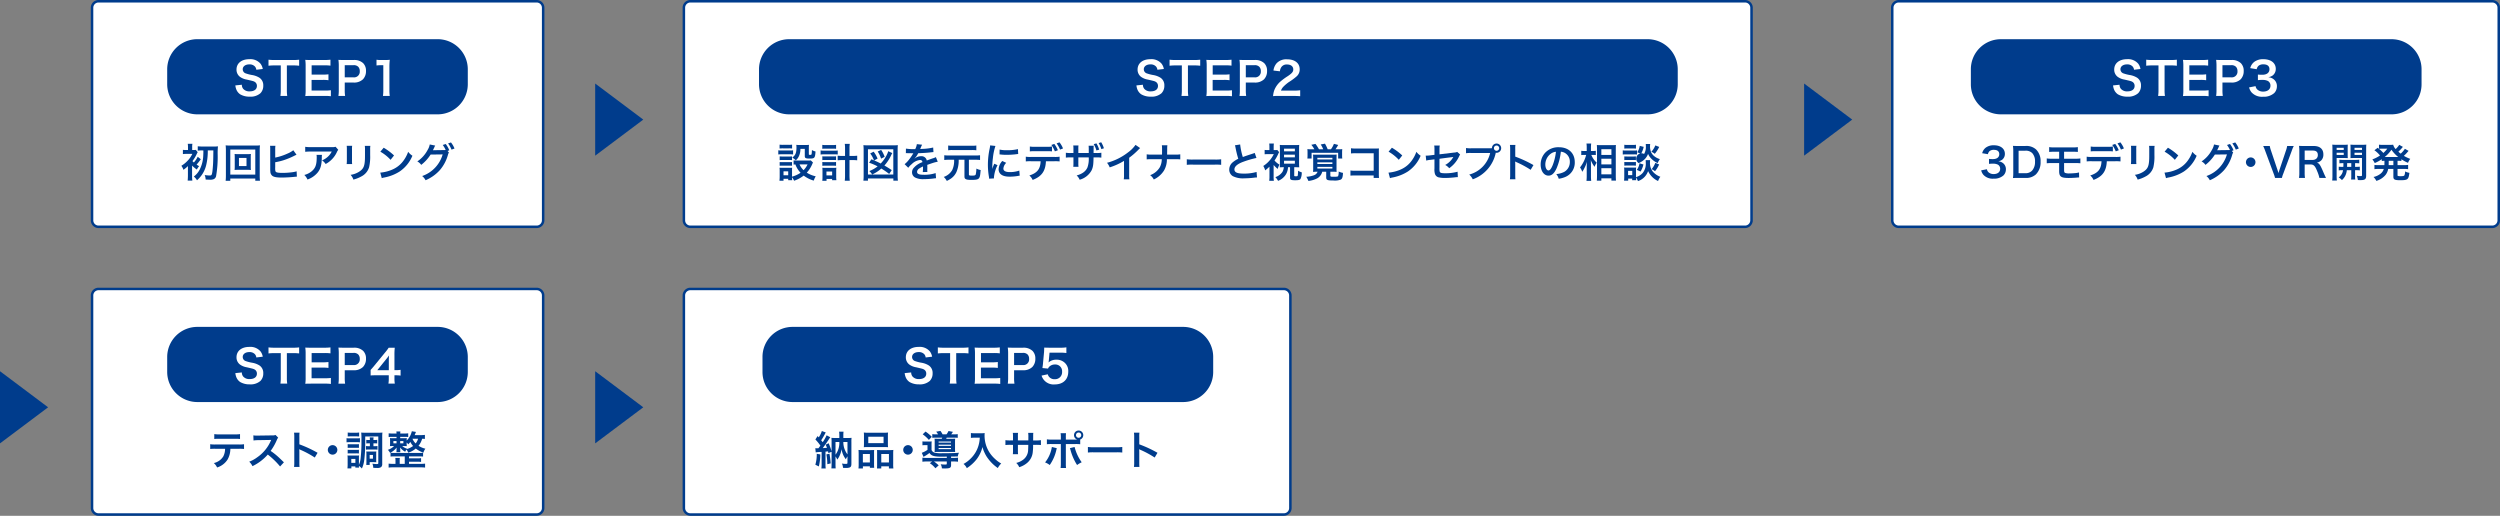 <svg xmlns="http://www.w3.org/2000/svg" width="997.518" height="205.797" viewBox="0 0 997.518 205.797">
  <rect x="0" y="0" width="997.518" height="205.797" fill="#808080" stroke="none"/>
  <g id="グループ_1025" data-name="グループ 1025" transform="translate(-298.467 -3373.258)">
    <g id="グループ_205" data-name="グループ 205">
      <g id="グループ_198" data-name="グループ 198">
        <g id="グループ_197" data-name="グループ 197">
          <g id="グループ_196" data-name="グループ 196">
            <g id="グループ_195" data-name="グループ 195">
              <path id="パス_426" data-name="パス 426" d="M515.193,3461.177a2.59,2.59,0,0,1-2.582,2.582H337.775a2.59,2.59,0,0,1-2.582-2.582v-84.835a2.59,2.59,0,0,1,2.582-2.582H512.61a2.59,2.59,0,0,1,2.582,2.582v84.835Z" fill="#fff"/>
              <path id="パス_427" data-name="パス 427" d="M515.193,3461.177a2.59,2.59,0,0,1-2.582,2.582H337.775a2.59,2.59,0,0,1-2.582-2.582v-84.835a2.59,2.59,0,0,1,2.582-2.582H512.61a2.59,2.59,0,0,1,2.582,2.582v84.835Z" fill="none" stroke="#003c8c" stroke-miterlimit="10" stroke-width="1"/>
            </g>
          </g>
        </g>
      </g>
      <g id="グループ_201" data-name="グループ 201">
        <g id="グループ_200" data-name="グループ 200">
          <g id="グループ_199" data-name="グループ 199">
            <path id="パス_428" data-name="パス 428" d="M375.109,3439.56v3.794a12.245,12.245,0,0,0,.112,1.969h-1.873c.048-.528.1-1.232.1-1.969v-3.409a2.693,2.693,0,0,0,.017-.417,14.5,14.5,0,0,1-1.809,1.489,5.114,5.114,0,0,0-.833-1.6,11.717,11.717,0,0,0,2.337-1.857,10.407,10.407,0,0,0,2.049-2.9H372.9a11.242,11.242,0,0,0-1.456.08v-1.7a9.033,9.033,0,0,0,1.488.08h.544v-1.168a7.178,7.178,0,0,0-.1-1.329h1.873a5.585,5.585,0,0,0-.1,1.329v1.168h.32a6.905,6.905,0,0,0,1.137-.063l.736.928a6.891,6.891,0,0,0-.353.673,15.09,15.09,0,0,1-1.729,2.881,6.179,6.179,0,0,0,.561.544,9.49,9.49,0,0,0,1.536-2.272l1.232.96a17.273,17.273,0,0,1-1.681,2.161c.32.224.5.336,1.009.641a5.725,5.725,0,0,0-.9,1.344,14.862,14.862,0,0,1-1.937-1.6Zm4.162-6.29a14.935,14.935,0,0,0-1.9.1v-1.745a15.621,15.621,0,0,0,1.9.1H383.9a11.207,11.207,0,0,0,1.536-.08,27.58,27.58,0,0,0-.112,3.425,44.762,44.762,0,0,1-.64,8.483,1.7,1.7,0,0,1-.864,1.153,3.342,3.342,0,0,1-1.617.256c-.464,0-.672-.017-1.681-.064a5.233,5.233,0,0,0-.384-1.792,15.55,15.55,0,0,0,2.017.176c.672,0,.832-.192,1.009-1.28.128-.688.271-2.449.336-3.746.063-1.616.063-2.129.1-4.978h-2.225a23.436,23.436,0,0,1-.656,5.954,11.45,11.45,0,0,1-1.937,4.113,13.037,13.037,0,0,1-1.713,1.857,5.276,5.276,0,0,0-1.265-1.5,8.062,8.062,0,0,0,2.385-2.865,13.336,13.336,0,0,0,1.377-5.522c.031-.656.048-.816.048-2.032h-.336Z" fill="#003c8c"/>
            <path id="パス_429" data-name="パス 429" d="M400.328,3445.386v-.88h-9.973v.88H388.5a17.793,17.793,0,0,0,.1-2.08v-10.133a17.112,17.112,0,0,0-.1-1.921,16.157,16.157,0,0,0,1.873.08H400.3a16.739,16.739,0,0,0,1.9-.08,16.745,16.745,0,0,0-.1,1.921v10.148a16.187,16.187,0,0,0,.1,2.064h-1.872Zm-9.972-2.465h9.973v-9.987h-9.973Zm6.675-8.163a13.253,13.253,0,0,0,1.553-.064,10.221,10.221,0,0,0-.064,1.281v3.825a10.552,10.552,0,0,0,.064,1.28,14.115,14.115,0,0,0-1.553-.063h-3.409a13.16,13.16,0,0,0-1.553.063,10.877,10.877,0,0,0,.064-1.28v-3.825a11.116,11.116,0,0,0-.064-1.281,12.82,12.82,0,0,0,1.553.064Zm-3.217,4.754h3.009v-3.249h-3.009Z" fill="#003c8c"/>
            <path id="パス_430" data-name="パス 430" d="M408.278,3436.135a21.757,21.757,0,0,0,4.834-1.569,9.819,9.819,0,0,0,2.385-1.36l1.28,1.793c-.32.144-.353.16-.752.352a29.056,29.056,0,0,1-4.578,1.89,24.619,24.619,0,0,1-3.169.752v2.064a.059.059,0,0,1-.017.049v.224c0,.929.064,1.3.288,1.5.272.288,1.185.416,2.737.416a30.188,30.188,0,0,0,3.714-.256,11.03,11.03,0,0,0,1.824-.368l.1,2.129c-.32,0-.433.016-1.585.128-1.28.128-3.281.224-4.481.224-2,0-3.105-.208-3.729-.688a2.216,2.216,0,0,1-.785-1.632,12.148,12.148,0,0,1-.048-1.457l-.016-7.427a8.667,8.667,0,0,0-.064-1.473h2.146a8.914,8.914,0,0,0-.08,1.488v3.216Z" fill="#003c8c"/>
            <path id="パス_431" data-name="パス 431" d="M426.934,3435.046a7.352,7.352,0,0,0-.064,1.3c-.063,2.737-.5,4.273-1.584,5.666a9.254,9.254,0,0,1-4.13,2.881,5.633,5.633,0,0,0-1.265-1.824,7.4,7.4,0,0,0,2.8-1.36c1.632-1.3,2.145-2.674,2.145-5.7a4.114,4.114,0,0,0-.08-.961h2.176Zm6.5-2.016a4.382,4.382,0,0,0-.641,1.12,10.165,10.165,0,0,1-2.465,3.218,10.033,10.033,0,0,1-1.921,1.328,5.42,5.42,0,0,0-1.44-1.456,7.43,7.43,0,0,0,2.337-1.473,6.656,6.656,0,0,0,1.521-2.033h-8.4a15.423,15.423,0,0,0-2.177.1v-2a12.769,12.769,0,0,0,2.209.128h8.355a4.4,4.4,0,0,0,1.552-.145Z" fill="#003c8c"/>
            <path id="パス_432" data-name="パス 432" d="M438.981,3431.445a8.139,8.139,0,0,0-.064,1.44v4.418a7.729,7.729,0,0,0,.064,1.409h-2.193a11.554,11.554,0,0,0,.08-1.441v-4.4a10.3,10.3,0,0,0-.063-1.44Zm7.266.016a7.666,7.666,0,0,0-.08,1.488v2.161a18.918,18.918,0,0,1-.416,4.85,6.125,6.125,0,0,1-3.153,3.729,13.5,13.5,0,0,1-3.121,1.232,5.459,5.459,0,0,0-1.12-1.9,8.651,8.651,0,0,0,3.457-1.281c1.505-.992,2.033-1.969,2.209-4.081.063-.688.08-1.393.08-2.673v-2a8.544,8.544,0,0,0-.08-1.521h2.224Z" fill="#003c8c"/>
            <path id="パス_433" data-name="パス 433" d="M450.2,3442.137a15.225,15.225,0,0,0,4.737-1.185,10.7,10.7,0,0,0,4.755-3.921,13.355,13.355,0,0,0,1.632-3.2,6.912,6.912,0,0,0,1.7,1.569,14.052,14.052,0,0,1-5.074,6.274,17.29,17.29,0,0,1-6.1,2.4,5.842,5.842,0,0,0-1.057.272Zm1.36-9.939a22.632,22.632,0,0,1,4.13,3.089l-1.377,1.745a16.81,16.81,0,0,0-4.081-3.25Z" fill="#003c8c"/>
            <path id="パス_434" data-name="パス 434" d="M477.592,3434.117a3.235,3.235,0,0,0-.4.961,15.786,15.786,0,0,1-3.217,6.051,16.17,16.17,0,0,1-5.7,4.049,5.308,5.308,0,0,0-1.36-1.681,12.884,12.884,0,0,0,8.179-8.627l-4.817.063a15.884,15.884,0,0,1-3.746,4.114,4.249,4.249,0,0,0-1.553-1.377,12.6,12.6,0,0,0,4.146-4.642,6.137,6.137,0,0,0,.815-2.129l2.193.448a1.912,1.912,0,0,0-.272.48c-.128.288-.271.607-.432.928-.08.145-.08.16-.112.225l-.128.24c.192-.017.448-.032.769-.032l3.505-.048a8.083,8.083,0,0,0,.833-.032,9.885,9.885,0,0,0-1.169-2l1.185-.4a10.224,10.224,0,0,1,1.425,2.529l-.688.256Zm1.041-1.152a11.479,11.479,0,0,0-1.377-2.48l1.152-.4a9.376,9.376,0,0,1,1.409,2.433Z" fill="#003c8c"/>
          </g>
        </g>
      </g>
      <g id="グループ_204" data-name="グループ 204">
        <g id="グループ_202" data-name="グループ 202">
          <path id="パス_435" data-name="パス 435" d="M485.12,3406.886a12.029,12.029,0,0,1-11.994,11.994H377.173a12.029,12.029,0,0,1-11.994-11.994v-6a12.029,12.029,0,0,1,11.994-11.994h95.953a12.029,12.029,0,0,1,11.994,11.994Z" fill="#003c8c"/>
        </g>
        <g id="グループ_203" data-name="グループ 203">
          <path id="パス_436" data-name="パス 436" d="M394.964,3407.07a2.573,2.573,0,0,0,.5,1.584,3.193,3.193,0,0,0,2.629,1.062c1.8,0,2.881-.811,2.881-2.16a1.829,1.829,0,0,0-.9-1.657c-.54-.288-.648-.306-3.133-.882a6.376,6.376,0,0,1-2.719-1.1,3.541,3.541,0,0,1-1.387-2.917c0-2.5,2.017-4.123,5.113-4.123a5.305,5.305,0,0,1,4.483,1.818,4.875,4.875,0,0,1,.883,2.089l-2.575.307a2.321,2.321,0,0,0-.54-1.279,2.85,2.85,0,0,0-2.251-.864c-1.566,0-2.629.793-2.629,1.963a1.712,1.712,0,0,0,1.225,1.639,15.306,15.306,0,0,0,2.539.648,7.92,7.92,0,0,1,2.935,1.1,3.557,3.557,0,0,1,1.495,3.1,4.189,4.189,0,0,1-1.135,3.061,5.97,5.97,0,0,1-4.3,1.368,7.223,7.223,0,0,1-3.78-.936,4.236,4.236,0,0,1-1.585-2.053,6.165,6.165,0,0,1-.342-1.5Z" fill="#fff"/>
          <path id="パス_437" data-name="パス 437" d="M412.929,3409.194a14.826,14.826,0,0,0,.144,2.341h-2.719a15.084,15.084,0,0,0,.145-2.341v-9.83h-2.431a17.723,17.723,0,0,0-2.467.126v-2.413a18.081,18.081,0,0,0,2.448.126h7.13a19.092,19.092,0,0,0,2.647-.126v2.413a18.788,18.788,0,0,0-2.647-.126h-2.25Z" fill="#fff"/>
          <path id="パス_438" data-name="パス 438" d="M430.5,3411.66a15.479,15.479,0,0,0-2.323-.126h-5.617c-1.081,0-1.566.019-2.287.055a14.557,14.557,0,0,0,.145-2.377v-9.741a15.767,15.767,0,0,0-.145-2.322c.721.036,1.188.054,2.287.054H428a19.214,19.214,0,0,0,2.322-.126v2.377a16.108,16.108,0,0,0-2.322-.126H422.81v3.709h4.375a18.723,18.723,0,0,0,2.341-.126v2.358a14.128,14.128,0,0,0-2.341-.126h-4.394v4.249h5.4a17.226,17.226,0,0,0,2.3-.126v2.394Z" fill="#fff"/>
          <path id="パス_439" data-name="パス 439" d="M433.5,3411.534a14.551,14.551,0,0,0,.145-2.322v-9.741a16.1,16.1,0,0,0-.145-2.322c.774.036,1.332.054,2.287.054h3.763a5.114,5.114,0,0,1,3.835,1.278,4.212,4.212,0,0,1,1.116,3.1,4.622,4.622,0,0,1-1.206,3.313,5.1,5.1,0,0,1-3.835,1.3h-3.439v3.007a14.39,14.39,0,0,0,.145,2.341H433.5Zm5.96-7.418a2.266,2.266,0,0,0,2.557-2.467,2.432,2.432,0,0,0-.594-1.729,2.46,2.46,0,0,0-1.963-.648h-3.439v4.844Z" fill="#fff"/>
          <path id="パス_440" data-name="パス 440" d="M451.268,3411.534a14.946,14.946,0,0,0,.144-2.341v-9.921h-.864a16,16,0,0,0-1.854.108v-2.287a9.924,9.924,0,0,0,1.8.108h1.656a13.1,13.1,0,0,0,1.837-.09,27.141,27.141,0,0,0-.144,2.971v9.11a14.97,14.97,0,0,0,.144,2.341h-2.72Z" fill="#fff"/>
        </g>
      </g>
    </g>
    <g id="グループ_216" data-name="グループ 216">
      <g id="グループ_209" data-name="グループ 209">
        <g id="グループ_208" data-name="グループ 208">
          <g id="グループ_207" data-name="グループ 207">
            <g id="グループ_206" data-name="グループ 206">
              <path id="パス_441" data-name="パス 441" d="M997.339,3461.179a2.588,2.588,0,0,1-2.58,2.58H573.919a2.588,2.588,0,0,1-2.58-2.58v-84.841a2.588,2.588,0,0,1,2.58-2.58H994.76a2.588,2.588,0,0,1,2.58,2.58v84.841Z" fill="#fff"/>
              <path id="パス_442" data-name="パス 442" d="M997.339,3461.179a2.588,2.588,0,0,1-2.58,2.58H573.919a2.588,2.588,0,0,1-2.58-2.58v-84.841a2.588,2.588,0,0,1,2.58-2.58H994.76a2.588,2.588,0,0,1,2.58,2.58v84.841Z" fill="none" stroke="#003c8c" stroke-miterlimit="10" stroke-width="1"/>
            </g>
          </g>
        </g>
      </g>
      <g id="グループ_212" data-name="グループ 212">
        <g id="グループ_211" data-name="グループ 211">
          <g id="グループ_210" data-name="グループ 210">
            <path id="パス_443" data-name="パス 443" d="M609.014,3433.222a7.24,7.24,0,0,0,1.3.079h3.3a8.711,8.711,0,0,0,1.3-.063v1.648a7.251,7.251,0,0,0-1.216-.063H610.31a9.888,9.888,0,0,0-1.3.063Zm13.846,4.9a4.512,4.512,0,0,0-.32.656,11.807,11.807,0,0,1-2.161,3.378,11.221,11.221,0,0,0,3.569,1.456,8.734,8.734,0,0,0-.8,1.713,12.413,12.413,0,0,1-4-2,12.915,12.915,0,0,1-3.842,2.049,5.544,5.544,0,0,0-.816-1.36,7.808,7.808,0,0,0,.064,1.137h-1.585v-.545h-1.872v.769h-1.633a12.411,12.411,0,0,0,.1-1.585v-2.353a7.4,7.4,0,0,0-.08-1.265c.4.032.736.048,1.232.048h2.753a5.675,5.675,0,0,0,1.073-.048,7.461,7.461,0,0,0-.049,1.169v2.4a11.217,11.217,0,0,0,3.41-1.553,9.119,9.119,0,0,1-2.065-3.313,4.915,4.915,0,0,0-.72.064v-1.7a4.983,4.983,0,0,0,1.024.08h4.722a5.726,5.726,0,0,0,1.12-.064Zm-13.334-7.155a7.739,7.739,0,0,0,1.345.08h2.3a7.739,7.739,0,0,0,1.345-.08v1.553a10.974,10.974,0,0,0-1.345-.063h-2.3a10.894,10.894,0,0,0-1.345.063Zm.032,4.691a8.817,8.817,0,0,0,1.057.048h2.849a7.869,7.869,0,0,0,1.024-.048v1.488a9.158,9.158,0,0,0-1.024-.048h-2.849a9.015,9.015,0,0,0-1.057.048Zm0,2.256a8.817,8.817,0,0,0,1.057.048h2.849a7.869,7.869,0,0,0,1.024-.048v1.488a6.659,6.659,0,0,0-1.056-.048H610.6a9.3,9.3,0,0,0-1.04.048Zm1.537,5.283h1.872v-1.585h-1.872Zm6.738-10.533a6.54,6.54,0,0,1-.656,3.041,4.671,4.671,0,0,1-1.185,1.521,8.412,8.412,0,0,0-1.393-1.1c1.265-.928,1.665-1.9,1.665-4a5.609,5.609,0,0,0-.08-1.073,10.06,10.06,0,0,0,1.265.064H619.9a11.285,11.285,0,0,0,1.361-.064,10.12,10.12,0,0,0-.064,1.361v2.368c0,.209.112.272.5.272.641,0,.641,0,.736-1.921a6.241,6.241,0,0,0,1.44.576c-.191,2.625-.368,2.817-2.4,2.817-1.553,0-1.889-.192-1.889-1.04v-2.817Zm-.336,6.2a6.645,6.645,0,0,0,1.6,2.3,8.107,8.107,0,0,0,1.585-2.3Z" fill="#003c8c"/>
            <path id="パス_444" data-name="パス 444" d="M625.894,3433.285a7.935,7.935,0,0,0,1.36.1h4.113a7.8,7.8,0,0,0,1.36-.08v1.6a9.5,9.5,0,0,0-1.36-.064h-4.129a8.947,8.947,0,0,0-1.345.08v-1.634Zm.672-2.224a8.02,8.02,0,0,0,1.377.08h2.769a8.024,8.024,0,0,0,1.36-.08v1.568a11.06,11.06,0,0,0-1.36-.063h-2.769a11.451,11.451,0,0,0-1.377.063Zm1.7,14.325h-1.7a10.864,10.864,0,0,0,.08-1.536v-2.417a10,10,0,0,0-.064-1.249,9.085,9.085,0,0,0,1.121.049h3.441a8.656,8.656,0,0,0,1.04-.049,8.7,8.7,0,0,0-.063,1.233v2.353a8.477,8.477,0,0,0,.08,1.393h-1.713v-.5h-2.225v.719Zm-1.682-9.764a9.015,9.015,0,0,0,1.057.048h3.394a5.934,5.934,0,0,0,1.024-.048v1.521a6.334,6.334,0,0,0-1.024-.048h-3.394a6.679,6.679,0,0,0-1.057.048Zm0,2.274a8.315,8.315,0,0,0,1.057.048h3.394a5.934,5.934,0,0,0,1.024-.048v1.521a8.817,8.817,0,0,0-1.057-.048h-3.377a8.9,8.9,0,0,0-1.041.048V3437.9Zm1.65,5.345H630.5v-1.553h-2.272Zm7.411-10.66a10.955,10.955,0,0,0-.112-1.921h2a12.358,12.358,0,0,0-.112,1.921v2.9h1.137a15.128,15.128,0,0,0,1.937-.1v1.841a18.173,18.173,0,0,0-1.953-.1h-1.12v5.842a19.038,19.038,0,0,0,.112,2.417h-2a18.215,18.215,0,0,0,.112-2.417v-5.842h-.993a17.892,17.892,0,0,0-1.952.1v-1.841a15.289,15.289,0,0,0,1.937.1h1.009v-2.9Z" fill="#003c8c"/>
            <path id="パス_445" data-name="パス 445" d="M642.965,3445.338a15.775,15.775,0,0,0,.1-2.081v-10.164a16.828,16.828,0,0,0-.1-1.92,16.03,16.03,0,0,0,1.889.079h9.988a15.749,15.749,0,0,0,1.873-.079,17.2,17.2,0,0,0-.08,1.92v10.164a15.977,15.977,0,0,0,.1,2.081h-1.809v-.88H644.79v.88Zm1.825-2.432h10.116v-10.1H644.79Zm2.417-5.666-.225-.5a9.562,9.562,0,0,0-1.3-2.257l1.376-.7a12.1,12.1,0,0,1,1.569,2.753l-1.377.736a28.232,28.232,0,0,1,2.625,1.232,13.5,13.5,0,0,0,2.721-4.1,6.577,6.577,0,0,0,.272-.815l1.633.752a7.91,7.91,0,0,0-.448.849,16.488,16.488,0,0,1-2.705,4.113c.881.5,1.937,1.152,2.93,1.825l-1.024,1.536a30.129,30.129,0,0,0-3.138-2.161,13.949,13.949,0,0,1-3.649,2.369,6.307,6.307,0,0,0-1.137-1.36,12.557,12.557,0,0,0,3.313-1.873,23.088,23.088,0,0,0-3.394-1.456l.912-1.377Zm2.818-.689a11.674,11.674,0,0,0-1.345-2.833l1.376-.641a11.64,11.64,0,0,1,1.393,2.753Z" fill="#003c8c"/>
            <path id="パス_446" data-name="パス 446" d="M659.942,3432.549a19.26,19.26,0,0,0,3.713.208,6.345,6.345,0,0,0,.641-1.984l2.1.224a12.2,12.2,0,0,0-.64,1.44c-.08.177-.112.225-.145.288.128-.016.128-.016,1.009-.063a21.656,21.656,0,0,0,4.193-.544l.112,1.824c-.448.032-.448.032-1.265.128-1.169.145-3.2.272-4.818.32a8.258,8.258,0,0,1-1.473,2.129l.017.032c.111-.08.111-.08.32-.24a3.869,3.869,0,0,1,2.257-.721,2.106,2.106,0,0,1,2.288,1.7q1.849-.672,2.449-.864a5.065,5.065,0,0,0,1.185-.48l.753,1.841a13.944,13.944,0,0,0-1.777.432q-.336.1-2.4.816v.177c.016.416.016.416.016.64v.641c-.016.272-.016.416-.016.528a6.57,6.57,0,0,0,.048.848l-1.857.049a12.636,12.636,0,0,0,.1-1.857v-.384a9.739,9.739,0,0,0-1.537.832,1.686,1.686,0,0,0-.832,1.312c0,.833.769,1.169,2.705,1.169a13.883,13.883,0,0,0,4.706-.673l.16,2.065a4.826,4.826,0,0,0-.736.063,28.889,28.889,0,0,1-4.1.288,6.861,6.861,0,0,1-3.569-.672,2.322,2.322,0,0,1-1.169-2.064,2.553,2.553,0,0,1,.7-1.777,7.848,7.848,0,0,1,3.441-2.257.878.878,0,0,0-.977-.864,5.417,5.417,0,0,0-3.281,1.648,7.258,7.258,0,0,0-1.393,1.457l-1.456-1.44a9.82,9.82,0,0,0,1.44-1.425,21.206,21.206,0,0,0,1.921-2.737.736.736,0,0,1,.128-.208c-.064,0-.272.016-.272.016-.256,0-1.664-.031-2.017-.031-.3-.017-.3-.017-.448-.017a1.656,1.656,0,0,0-.256.017Z" fill="#003c8c"/>
            <path id="パス_447" data-name="パス 447" d="M677.03,3437a14.224,14.224,0,0,0-1.792.1v-1.9a14.23,14.23,0,0,0,1.792.1h10.709a13.415,13.415,0,0,0,1.776-.1v1.9a14.515,14.515,0,0,0-1.776-.1h-2.673v5.826c0,.432.176.5,1.232.5,1.1,0,1.393-.1,1.521-.561a13.454,13.454,0,0,0,.24-2.24,5.938,5.938,0,0,0,1.7.576c-.192,2.209-.272,2.641-.592,3.153-.368.608-1.1.784-3.186.784-1.329,0-2-.128-2.369-.448-.24-.192-.32-.48-.32-1.009V3437h-2.3a11.543,11.543,0,0,1-.929,4.962,6.527,6.527,0,0,1-2.112,2.513,12.3,12.3,0,0,1-1.7.977,6.043,6.043,0,0,0-1.216-1.6,6.159,6.159,0,0,0,3.377-2.753,8.668,8.668,0,0,0,.752-4.1H677.03Zm11-3.777a10.844,10.844,0,0,0-1.633-.1h-7.972a10.426,10.426,0,0,0-1.632.1v-1.905a11,11,0,0,0,1.681.1h7.891a10.508,10.508,0,0,0,1.665-.1Z" fill="#003c8c"/>
            <path id="パス_448" data-name="パス 448" d="M693.142,3444.554c-.017-.288-.032-.384-.08-.752a27.846,27.846,0,0,1-.416-4.786,30.681,30.681,0,0,1,.656-6.259,10.481,10.481,0,0,0,.24-1.488l2.112.224a22.072,22.072,0,0,0-1.008,4.786,26.58,26.58,0,0,0-.24,3.537c0,.353-.017.48-.032.881a16.306,16.306,0,0,1,.832-2.113l1.281.576a13.133,13.133,0,0,0-1.425,4.851c0,.1,0,.224.016.432Zm6.818-6.322a3.619,3.619,0,0,0-1.136,2.3c0,.912.88,1.393,2.545,1.393a11.266,11.266,0,0,0,3.81-.608l.16,2.033a5.322,5.322,0,0,0-.656.1,19.768,19.768,0,0,1-3.313.3c-1.985,0-3.266-.448-3.97-1.393a2.676,2.676,0,0,1-.48-1.569,5.228,5.228,0,0,1,1.473-3.3Zm-2.64-5.3a11.589,11.589,0,0,0,2.961.256,17.65,17.65,0,0,0,4.354-.433l.1,1.937c-.128.017-.368.049-1.137.145a28.7,28.7,0,0,1-3.426.192,18.9,18.9,0,0,1-2.881-.177Z" fill="#003c8c"/>
            <path id="パス_449" data-name="パス 449" d="M715.8,3437.591c-.176,3.954-1.681,6.066-5.3,7.459a5.1,5.1,0,0,0-1.312-1.776c3.137-.992,4.386-2.577,4.5-5.683H709.8a14.216,14.216,0,0,0-2.033.08v-1.9a10.49,10.49,0,0,0,2.064.111h9.364a10.551,10.551,0,0,0,2.064-.111v1.9a14.208,14.208,0,0,0-2.032-.08Zm2.417-3.922a13.288,13.288,0,0,0-2.033-.079h-4.77a13.427,13.427,0,0,0-2.033.079v-1.952a10.284,10.284,0,0,0,2.065.112h4.706a10.148,10.148,0,0,0,2.064-.112v1.952Zm.929-2.993a11.281,11.281,0,0,1,1.424,2.529l-1.2.448a11.8,11.8,0,0,0-1.408-2.561Zm2.289,2.273a11.627,11.627,0,0,0-1.377-2.481l1.152-.416a9.794,9.794,0,0,1,1.408,2.434Z" fill="#003c8c"/>
            <path id="パス_450" data-name="パス 450" d="M732.889,3434.31v-1.328a12,12,0,0,0-.064-1.585h2.049a6.579,6.579,0,0,0-.048,1.057c0,.592-.016,1.216-.016,1.856h1.008a10.752,10.752,0,0,0,2.1-.112v1.953a14.171,14.171,0,0,0-2.064-.08h-1.057c-.032,2.881-.191,3.905-.784,5.17a7.714,7.714,0,0,1-4.754,3.729,4.9,4.9,0,0,0-1.2-1.7c2.272-.641,3.617-1.648,4.306-3.2a10.111,10.111,0,0,0,.512-4h-4.146v2.385a9.278,9.278,0,0,0,.064,1.345h-2.081a10.3,10.3,0,0,0,.064-1.376v-2.354H725.8a14.051,14.051,0,0,0-2.049.08V3434.2a10.579,10.579,0,0,0,2.081.112h.944v-1.6a7.534,7.534,0,0,0-.08-1.425h2.1a8.1,8.1,0,0,0-.064,1.36v1.665h4.162Zm3.057-3.842a9.755,9.755,0,0,1,1.1,2.5l-1.1.32a9.648,9.648,0,0,0-1.088-2.513Zm1.968,2.289a10.056,10.056,0,0,0-1.088-2.417l1.024-.32a10.164,10.164,0,0,1,1.088,2.4Z" fill="#003c8c"/>
            <path id="パス_451" data-name="パス 451" d="M753.386,3432.341a6.579,6.579,0,0,0-.592.561,28.313,28.313,0,0,1-3.777,3.3v6.835a12.089,12.089,0,0,0,.08,1.776h-2.241a9,9,0,0,0,.1-1.729v-5.634a25.966,25.966,0,0,1-5.714,2.593,6.054,6.054,0,0,0-1.072-1.825,23.367,23.367,0,0,0,8.4-4.161,12.79,12.79,0,0,0,2.977-2.993Z" fill="#003c8c"/>
            <path id="パス_452" data-name="パス 452" d="M767.322,3434.95a11.562,11.562,0,0,0,2.081-.112v2.017a16.642,16.642,0,0,0-2.049-.08h-3.281a8.848,8.848,0,0,1-1.152,4.514,9.642,9.642,0,0,1-4.082,3.586,4.983,4.983,0,0,0-1.456-1.729,7.394,7.394,0,0,0,3.857-3.153,6.935,6.935,0,0,0,.784-3.218h-3.97a16.642,16.642,0,0,0-2.049.08v-2.017a11.581,11.581,0,0,0,2.081.112h4.033c.017-.673.017-.961.017-1.249v-.944a10.2,10.2,0,0,0-.08-1.536h2.209a10.087,10.087,0,0,0-.08,1.536l-.017.961c-.016,1.056-.016,1.056-.016,1.232h3.17Z" fill="#003c8c"/>
            <path id="パス_453" data-name="パス 453" d="M772.005,3436.807a15.724,15.724,0,0,0,2.593.112h8.531a15.839,15.839,0,0,0,2.593-.112v2.225a17.539,17.539,0,0,0-2.608-.08h-8.5a17.539,17.539,0,0,0-2.608.08v-2.225Z" fill="#003c8c"/>
            <path id="パス_454" data-name="パス 454" d="M793.3,3430.9a26.839,26.839,0,0,0,1.057,5.01c1.04-.384,1.04-.384,4.146-1.408a4.487,4.487,0,0,0,.608-.24l.688,2.017a39.126,39.126,0,0,0-5.282,1.537c-2.337.864-3.506,1.889-3.506,3.041,0,1.168,1.089,1.665,3.666,1.665a17.49,17.49,0,0,0,5.17-.657l.176,2.193a9.989,9.989,0,0,0-1.3.112,33.837,33.837,0,0,1-3.746.24,8.955,8.955,0,0,1-4.642-.881,3.029,3.029,0,0,1-1.393-2.673,3.757,3.757,0,0,1,1.425-2.865,9.852,9.852,0,0,1,2.177-1.377,40.487,40.487,0,0,1-1.072-4.337,6.722,6.722,0,0,0-.257-1.041Z" fill="#003c8c"/>
            <path id="パス_455" data-name="パス 455" d="M806.647,3443.642a11.669,11.669,0,0,0,.1,1.744h-1.856a11.554,11.554,0,0,0,.1-1.744v-3.89a15.163,15.163,0,0,1-1.713,1.488,6.44,6.44,0,0,0-.752-1.761,11.05,11.05,0,0,0,2.4-2.049,11.418,11.418,0,0,0,1.793-2.673h-2.337a12.044,12.044,0,0,0-1.312.064v-1.745a9.308,9.308,0,0,0,1.217.064h.688v-1.377a8.229,8.229,0,0,0-.08-1.232h1.856a9.644,9.644,0,0,0-.08,1.248v1.361h.624a4.464,4.464,0,0,0,.816-.049l.736.881a3.79,3.79,0,0,0-.368.736,16.971,16.971,0,0,1-1.473,2.609,8.357,8.357,0,0,0,1.985,1.648,6.454,6.454,0,0,0-.705,1.7,12.906,12.906,0,0,1-1.632-1.584v4.565Zm3.985-3.666c-.593,0-1.009.017-1.521.049.032-.465.048-1.041.048-1.617v-5.714c0-.833-.016-1.152-.048-1.617a11.25,11.25,0,0,0,1.553.064h4.674a11.635,11.635,0,0,0,1.536-.064,13.8,13.8,0,0,0-.063,1.617v5.714a16.124,16.124,0,0,0,.063,1.617c-.384-.017-1.12-.049-1.521-.049h-.48v3.361c0,.208.129.257.688.257s.656-.049.736-.385a15.24,15.24,0,0,0,.112-1.841,5.014,5.014,0,0,0,1.456.641,5.293,5.293,0,0,1-.527,2.705c-.272.336-.833.464-2.065.464-1.7,0-2.064-.191-2.064-1.072v-4.13h-.816a6.129,6.129,0,0,1-.769,2.754,6.3,6.3,0,0,1-3.2,2.688,6.417,6.417,0,0,0-1.089-1.488,5.4,5.4,0,0,0,2.817-2.065,4.717,4.717,0,0,0,.576-1.889h-.1Zm.176-6.338h4.322v-1.057h-4.322Zm0,2.4h4.322v-1.056h-4.322Zm0,2.514h4.322V3437.4h-4.322Z" fill="#003c8c"/>
            <path id="パス_456" data-name="パス 456" d="M823.926,3441.785a14.837,14.837,0,0,0-1.553.063,11.511,11.511,0,0,0,.064-1.585v-3.713a14.078,14.078,0,0,0-.064-1.617c.48.032.849.049,1.6.049h6.242a14.1,14.1,0,0,0,1.585-.064c-.032.48-.049.912-.049,1.648v3.906a8.7,8.7,0,0,0,.049,1.36c-.433-.032-.785-.048-1.393-.048h-1.121v1.521c0,.416.16.479,1.265.479,1.408,0,1.729-.048,1.856-.3a4.858,4.858,0,0,0,.192-1.793,6.069,6.069,0,0,0,1.729.544c-.08,1.7-.288,2.338-.9,2.689a6.551,6.551,0,0,1-2.929.353c-2.433,0-2.865-.192-2.865-1.217v-2.272h-1.585a4.163,4.163,0,0,1-1.937,2.593,9.83,9.83,0,0,1-3.585,1.072,11.568,11.568,0,0,0-.833-1.665,10.1,10.1,0,0,0,3.041-.592,2.357,2.357,0,0,0,1.457-1.408h-.272Zm-1.024-8.963a9.517,9.517,0,0,0-1.216-1.793l1.664-.353a16.1,16.1,0,0,1,1.393,2.146h1.7a10.22,10.22,0,0,0-1.009-1.921l1.7-.32a15,15,0,0,1,1.089,2.241h1.3a8.921,8.921,0,0,0,1.185-2.177l1.7.448a18.308,18.308,0,0,1-1.072,1.729h1.072a11.966,11.966,0,0,0,1.633-.064,14.31,14.31,0,0,0-.064,1.5v1.137a9.128,9.128,0,0,0,.064,1.12h-1.648v-2.3H821.8v2.3h-1.681a10.337,10.337,0,0,0,.064-1.152V3434.2a12.143,12.143,0,0,0-.064-1.44,15.789,15.789,0,0,0,1.665.064h1.12Zm1.2,4.065h6v-.672h-6Zm0,1.809h6v-.672h-6Zm0,1.808h6v-.672h-6Z" fill="#003c8c"/>
            <path id="パス_457" data-name="パス 457" d="M839.27,3443.274a18.292,18.292,0,0,0-1.969.063v-2.064a10.3,10.3,0,0,0,2,.112h7.282v-6.979h-7.011a15.848,15.848,0,0,0-2.049.08v-2.08a10.792,10.792,0,0,0,2.065.111h7.7c.833,0,.833,0,1.393-.031a9.711,9.711,0,0,0-.048,1.328v8.787a10.687,10.687,0,0,0,.08,1.649h-2.145v-.977h-7.3Z" fill="#003c8c"/>
            <path id="パス_458" data-name="パス 458" d="M852.485,3442.137a15.226,15.226,0,0,0,4.737-1.185,10.7,10.7,0,0,0,4.755-3.921,13.359,13.359,0,0,0,1.632-3.2,6.911,6.911,0,0,0,1.7,1.569,14.052,14.052,0,0,1-5.074,6.274,17.29,17.29,0,0,1-6.1,2.4,5.842,5.842,0,0,0-1.057.272Zm1.36-9.939a22.632,22.632,0,0,1,4.13,3.089l-1.377,1.745a16.811,16.811,0,0,0-4.081-3.25Z" fill="#003c8c"/>
            <path id="パス_459" data-name="パス 459" d="M881.082,3434.918a3.9,3.9,0,0,0-.448.784,11.671,11.671,0,0,1-3.922,4.674,5.282,5.282,0,0,0-1.6-1.3,8.077,8.077,0,0,0,2.641-2.258c.225-.319.32-.464.608-.944-.256.049-.368.064-.608.1-1.616.191-3.265.4-4.93.64v3.6a7.166,7.166,0,0,0,.064,1.377c.111.624.624.8,2.257.8a17.735,17.735,0,0,0,4.914-.624l.1,2.161c-.433.016-.561.016-.977.063a35.7,35.7,0,0,1-3.97.272,11.047,11.047,0,0,1-2.849-.272,2.092,2.092,0,0,1-1.377-1.472,6.149,6.149,0,0,1-.16-2.018v-3.665l-1.505.192a9.187,9.187,0,0,0-1.776.3l-.208-1.985a3.712,3.712,0,0,0,.384.017,12.652,12.652,0,0,0,1.409-.112l1.7-.208v-2.192a7.955,7.955,0,0,0-.1-1.521h2.209a7.792,7.792,0,0,0-.1,1.489v2.017l5.827-.7a3.016,3.016,0,0,0,1.232-.272Z" fill="#003c8c"/>
            <path id="パス_460" data-name="パス 460" d="M892.809,3432.421c.48,0,.672-.016.944-.032a1.849,1.849,0,1,1,1.841,1.841,2.219,2.219,0,0,1-.3-.032,14.352,14.352,0,0,1-9.188,10.612,5.889,5.889,0,0,0-1.408-1.9,11.608,11.608,0,0,0,8.355-8.611h-7.619a11.554,11.554,0,0,0-2.017.1v-2.081a10.887,10.887,0,0,0,2.049.112h7.348Zm1.744-.048a1.049,1.049,0,1,0,2.1,0,1.049,1.049,0,0,0-2.1,0Z" fill="#003c8c"/>
            <path id="パス_461" data-name="パス 461" d="M900.934,3444.779a10.9,10.9,0,0,0,.1-1.793v-10.261a10.284,10.284,0,0,0-.1-1.632h2.192a10.721,10.721,0,0,0-.064,1.681v2.977a47.207,47.207,0,0,1,7.268,3.378l-1.121,1.889a37.912,37.912,0,0,0-5.666-3.058,5.468,5.468,0,0,1-.544-.271,8.264,8.264,0,0,1,.063,1.088V3443c0,.833.017,1.249.064,1.777h-2.192Z" fill="#003c8c"/>
            <path id="パス_462" data-name="パス 462" d="M919.591,3440.328c-.912,2.064-1.937,3.009-3.249,3.009-1.825,0-3.138-1.856-3.138-4.434a6.875,6.875,0,0,1,1.761-4.657,7.185,7.185,0,0,1,5.507-2.241c3.841,0,6.338,2.337,6.338,5.938a6.164,6.164,0,0,1-3.89,5.97,10.515,10.515,0,0,1-2.513.673,5.1,5.1,0,0,0-.977-1.873,8.491,8.491,0,0,0,3.186-.88,4.482,4.482,0,0,0,2.225-4,3.967,3.967,0,0,0-1.969-3.554,3.484,3.484,0,0,0-1.616-.479A23.146,23.146,0,0,1,919.591,3440.328Zm-2.352-5.73a5.359,5.359,0,0,0-2.177,4.322c0,1.312.56,2.353,1.264,2.353.528,0,1.073-.672,1.649-2.049a21.1,21.1,0,0,0,1.328-5.41A4.065,4.065,0,0,0,917.239,3434.6Z" fill="#003c8c"/>
            <path id="パス_463" data-name="パス 463" d="M933.414,3435.078a8.435,8.435,0,0,0,2.145,3.089c-.08.128-.145.24-.192.3a4.891,4.891,0,0,0-.64,1.36,10.446,10.446,0,0,1-1.521-2.689c.049.929.064,1.312.064,2.193v4.113a16.065,16.065,0,0,0,.1,1.969h-1.889a16.208,16.208,0,0,0,.1-1.969v-3.3c0-.705.048-1.841.111-2.4a13.286,13.286,0,0,1-.96,2.433,9.423,9.423,0,0,1-.944,1.633,6.1,6.1,0,0,0-.881-1.744,13.365,13.365,0,0,0,2.449-4.994h-.784a8.029,8.029,0,0,0-1.169.063v-1.712a5.744,5.744,0,0,0,1.185.08h.993v-1.3a10.194,10.194,0,0,0-.1-1.665h1.889a10.949,10.949,0,0,0-.1,1.649v1.312h.912a4.807,4.807,0,0,0,1.024-.08v1.7c-.368-.032-.64-.048-1.008-.048h-.784Zm2.193,10.277c.048-.593.08-1.265.08-2.049v-10.484c0-.544-.016-.929-.064-1.7.433.032.736.049,1.425.049h4.8a9.679,9.679,0,0,0,1.377-.064c-.032.464-.048.9-.048,1.633v10.548c0,.849.032,1.537.08,2.033h-1.825v-.912h-4.018v.944h-1.809Zm1.808-10.277h4.018V3432.8h-4.018Zm0,3.778h4.018V3436.6h-4.018Zm0,3.954h4.018v-2.434h-4.018Z" fill="#003c8c"/>
            <path id="パス_464" data-name="パス 464" d="M945.956,3433.253a7.05,7.05,0,0,0,1.28.08h3.137a8.906,8.906,0,0,0,1.281-.063v1.648a7.366,7.366,0,0,0-1.217-.064h-3.2a9.747,9.747,0,0,0-1.28.064v-1.665Zm10.932,3.89a5.261,5.261,0,0,0-.063.9,5.433,5.433,0,0,0,1.1,3.649,7.085,7.085,0,0,0,3.041,2.1,6.27,6.27,0,0,0-.912,1.7,8.081,8.081,0,0,1-3.986-3.97,6.334,6.334,0,0,1-4.049,4,7.187,7.187,0,0,0-.769-1.457c.016.576.032.752.063,1.1h-1.6v-.656h-1.584v.832h-1.648c.048-.5.079-1.057.079-1.568v-2.449a10.549,10.549,0,0,0-.063-1.248,6.5,6.5,0,0,0,1.072.063h2.753a4.893,4.893,0,0,0,.961-.048,9.573,9.573,0,0,0-.048,1.152v2.69a5.672,5.672,0,0,0,2.721-1.713,5.845,5.845,0,0,0,1.185-4.082,8.6,8.6,0,0,0-.048-.992h1.792Zm-10.308-6.13a6.9,6.9,0,0,0,1.3.08h2.049a7.015,7.015,0,0,0,1.3-.08v1.536c-.432-.032-.72-.048-1.3-.048h-2.049c-.576,0-.912.016-1.3.048Zm0,4.642a8.1,8.1,0,0,0,1.008.048h2.626a7.312,7.312,0,0,0,.992-.048v1.488a7.992,7.992,0,0,0-.992-.048h-2.626a8.1,8.1,0,0,0-1.008.048Zm0,2.224a8.1,8.1,0,0,0,1.008.048h2.626a7.312,7.312,0,0,0,.992-.048v1.489a7.9,7.9,0,0,0-1.009-.049h-2.609a8.079,8.079,0,0,0-1.008.049Zm1.505,5.25h1.664v-1.7h-1.664Zm8.82-12.4a5.952,5.952,0,0,0-.064.912,6.2,6.2,0,0,0,.4,2.3,4.541,4.541,0,0,0,1.505,1.809,6.627,6.627,0,0,0,2.032.992,6.519,6.519,0,0,0-.88,1.585,8.053,8.053,0,0,1-2.722-1.952,6.108,6.108,0,0,1-1.12-1.713,6.012,6.012,0,0,1-1.1,1.856,7.139,7.139,0,0,1-2.657,1.809,2.119,2.119,0,0,1,2.176-3.633,5.529,5.529,0,0,0,.705-3.073,8.188,8.188,0,0,0-.049-.9h1.778Zm-2.705,8.163a9.583,9.583,0,0,1-1.137,2.817l-1.488-.673a6.18,6.18,0,0,0,1.072-2.625Zm.112-7.043a9.28,9.28,0,0,1-1.057,2.77l-1.505-.608a5.889,5.889,0,0,0,.977-2.545Zm6.194.032a12.818,12.818,0,0,1-1.777,2.753,4.8,4.8,0,0,0-1.36-.816,8.049,8.049,0,0,0,1.585-2.545Zm-.032,6.994a11.771,11.771,0,0,1-1.648,2.705,5.113,5.113,0,0,0-1.345-.832,8.2,8.2,0,0,0,1.456-2.5Z" fill="#003c8c"/>
          </g>
        </g>
      </g>
      <g id="グループ_215" data-name="グループ 215">
        <g id="グループ_213" data-name="グループ 213">
          <path id="パス_465" data-name="パス 465" d="M967.9,3406.889a12.027,12.027,0,0,1-11.992,11.992h-342.6a12.027,12.027,0,0,1-11.992-11.992v-6a12.027,12.027,0,0,1,11.992-11.992h342.6a12.027,12.027,0,0,1,11.992,11.992Z" fill="#003c8c"/>
        </g>
        <g id="グループ_214" data-name="グループ 214">
          <path id="パス_466" data-name="パス 466" d="M754.5,3407.07a2.573,2.573,0,0,0,.5,1.584,3.193,3.193,0,0,0,2.629,1.062c1.8,0,2.881-.811,2.881-2.16a1.831,1.831,0,0,0-.9-1.657c-.54-.288-.648-.306-3.133-.882a6.37,6.37,0,0,1-2.719-1.1,3.541,3.541,0,0,1-1.387-2.917c0-2.5,2.017-4.123,5.113-4.123a5.3,5.3,0,0,1,4.483,1.818,4.874,4.874,0,0,1,.883,2.089l-2.575.307a2.329,2.329,0,0,0-.54-1.279,2.85,2.85,0,0,0-2.251-.864c-1.566,0-2.629.793-2.629,1.963a1.712,1.712,0,0,0,1.225,1.639,15.3,15.3,0,0,0,2.539.648,7.92,7.92,0,0,1,2.935,1.1,3.556,3.556,0,0,1,1.494,3.1,4.192,4.192,0,0,1-1.134,3.061,5.97,5.97,0,0,1-4.3,1.368,7.23,7.23,0,0,1-3.781-.936,4.241,4.241,0,0,1-1.584-2.053,6.164,6.164,0,0,1-.342-1.5Z" fill="#fff"/>
          <path id="パス_467" data-name="パス 467" d="M772.461,3409.194a14.952,14.952,0,0,0,.144,2.341h-2.719a15.088,15.088,0,0,0,.145-2.341v-9.83H767.6a17.707,17.707,0,0,0-2.466.126v-2.413a18.081,18.081,0,0,0,2.448.126h7.13a19.091,19.091,0,0,0,2.647-.126v2.413a18.788,18.788,0,0,0-2.647-.126h-2.25Z" fill="#fff"/>
          <path id="パス_468" data-name="パス 468" d="M790.031,3411.66a15.479,15.479,0,0,0-2.323-.126h-5.617c-1.081,0-1.566.019-2.287.055a14.56,14.56,0,0,0,.145-2.377v-9.741a15.763,15.763,0,0,0-.145-2.322c.721.036,1.188.054,2.287.054h5.438a19.214,19.214,0,0,0,2.322-.126v2.377a16.108,16.108,0,0,0-2.322-.126h-5.186v3.709h4.375a18.723,18.723,0,0,0,2.341-.126v2.358a14.128,14.128,0,0,0-2.341-.126h-4.394v4.249h5.4a17.226,17.226,0,0,0,2.3-.126Z" fill="#fff"/>
          <path id="パス_469" data-name="パス 469" d="M793.033,3411.534a14.554,14.554,0,0,0,.145-2.322v-9.741a16.1,16.1,0,0,0-.145-2.322c.774.036,1.332.054,2.287.054h3.763a5.113,5.113,0,0,1,3.835,1.278,4.213,4.213,0,0,1,1.116,3.1,4.622,4.622,0,0,1-1.206,3.313,5.1,5.1,0,0,1-3.835,1.3h-3.439v3.007a14.386,14.386,0,0,0,.145,2.341h-2.666Zm5.959-7.418a2.266,2.266,0,0,0,2.557-2.467,2.432,2.432,0,0,0-.594-1.729,2.461,2.461,0,0,0-1.963-.648h-3.439v4.844Z" fill="#fff"/>
          <path id="パス_470" data-name="パス 470" d="M808.747,3411.534a16.741,16.741,0,0,0-2.322.09,9.124,9.124,0,0,1,.468-2.3,8.884,8.884,0,0,1,2.467-3.528,24.591,24.591,0,0,1,2.971-2.179c1.656-1.135,2.161-1.729,2.161-2.647,0-1.224-.955-1.98-2.485-1.98a2.544,2.544,0,0,0-2.286,1.062,3.414,3.414,0,0,0-.559,1.656l-2.574-.306a5.41,5.41,0,0,1,1.242-2.881,5.235,5.235,0,0,1,4.123-1.6c3.15,0,5.1,1.513,5.1,3.979a3.656,3.656,0,0,1-1.278,2.881,22.671,22.671,0,0,1-3.025,2.214,15.825,15.825,0,0,0-2.143,1.8,4.342,4.342,0,0,0-1.026,1.621h5.042a18.9,18.9,0,0,0,2.629-.145v2.377c-.847-.072-1.567-.108-2.72-.108h-5.781Z" fill="#fff"/>
        </g>
      </g>
    </g>
    <path id="パス_471" data-name="パス 471" d="M555.138,3420.979l-19.19,14.393v-28.786Z" fill="#003c8c"/>
    <g id="グループ_227" data-name="グループ 227">
      <g id="グループ_220" data-name="グループ 220">
        <g id="グループ_219" data-name="グループ 219">
          <g id="グループ_218" data-name="グループ 218">
            <g id="グループ_217" data-name="グループ 217">
              <path id="パス_472" data-name="パス 472" d="M1295.485,3461.172a2.594,2.594,0,0,1-2.587,2.587H1056.071a2.594,2.594,0,0,1-2.587-2.587v-84.827a2.593,2.593,0,0,1,2.587-2.586H1292.9a2.594,2.594,0,0,1,2.587,2.586Z" fill="#fff"/>
              <path id="パス_473" data-name="パス 473" d="M1295.485,3461.172a2.594,2.594,0,0,1-2.587,2.587H1056.071a2.594,2.594,0,0,1-2.587-2.587v-84.827a2.593,2.593,0,0,1,2.587-2.586H1292.9a2.594,2.594,0,0,1,2.587,2.586Z" fill="none" stroke="#003c8c" stroke-miterlimit="10" stroke-width="1"/>
            </g>
          </g>
        </g>
      </g>
      <g id="グループ_223" data-name="グループ 223">
        <g id="グループ_222" data-name="グループ 222">
          <g id="グループ_221" data-name="グループ 221">
            <path id="パス_474" data-name="パス 474" d="M1091.263,3440.777a2.079,2.079,0,0,0,.752,1.312,3.025,3.025,0,0,0,1.938.624c1.584,0,2.593-.816,2.593-2.081a1.866,1.866,0,0,0-.9-1.681,4.148,4.148,0,0,0-1.841-.384,13.686,13.686,0,0,0-1.713.08v-1.984a11.152,11.152,0,0,0,1.553.079c1.6,0,2.545-.735,2.545-1.969,0-1.1-.752-1.729-2.112-1.729a2.674,2.674,0,0,0-1.745.5,2.354,2.354,0,0,0-.672,1.232l-2.289-.384a3.976,3.976,0,0,1,1.521-2.289,5.2,5.2,0,0,1,3.137-.88c2.674,0,4.4,1.345,4.4,3.425a2.921,2.921,0,0,1-1.1,2.354,3.988,3.988,0,0,1-1.553.624,3.366,3.366,0,0,1,2.289,1.072,3.078,3.078,0,0,1,.769,2.209,3.386,3.386,0,0,1-.961,2.337,5.525,5.525,0,0,1-3.938,1.3,5,5,0,0,1-4.065-1.521,4.224,4.224,0,0,1-.9-1.793Z" fill="#003c8c"/>
            <path id="パス_475" data-name="パス 475" d="M1101.774,3433.541a13.405,13.405,0,0,0-.128-2.08c.64.031,1.024.048,2.032.048h2.9a5.709,5.709,0,0,1,4.322,1.408,6.445,6.445,0,0,1,1.776,4.85,6.742,6.742,0,0,1-1.889,5.091,5.683,5.683,0,0,1-4.194,1.393h-2.913c-.976,0-1.376.016-2.032.048a12.954,12.954,0,0,0,.128-2.113v-8.645Zm4.674,8.821a3.528,3.528,0,0,0,2.833-1.024,5.079,5.079,0,0,0,1.169-3.554,4.768,4.768,0,0,0-1.1-3.426,3.594,3.594,0,0,0-2.882-.96H1103.9v8.964h2.545Z" fill="#003c8c"/>
            <path id="パス_476" data-name="パス 476" d="M1117.151,3438.327a16.072,16.072,0,0,0-2.017.08v-1.937a10.972,10.972,0,0,0,2.049.112h2.9v-2.77h-1.953a14.952,14.952,0,0,0-2.033.08v-1.937a11,11,0,0,0,2.065.111h7.3a11.181,11.181,0,0,0,2.081-.111v1.937a15.084,15.084,0,0,0-2.049-.08h-3.441v2.77h4.449a11.161,11.161,0,0,0,2.049-.112v1.937a16.064,16.064,0,0,0-2.017-.08h-4.481v2.562c0,.96.08,1.2.432,1.36a4.167,4.167,0,0,0,1.648.208c.576,0,1.553-.048,2.386-.128a7.435,7.435,0,0,0,1.488-.272l.048,2.033a1.734,1.734,0,0,0-.272-.017c-.144,0-.144,0-1.3.1-.7.048-1.777.1-2.545.1-3.121,0-3.857-.528-3.857-2.785v-3.153h-2.93Z" fill="#003c8c"/>
            <path id="パス_477" data-name="パス 477" d="M1139.1,3437.591c-.176,3.954-1.681,6.066-5.3,7.459a5.1,5.1,0,0,0-1.312-1.776c3.137-.992,4.386-2.577,4.5-5.683H1133.1a14.215,14.215,0,0,0-2.033.08v-1.9a10.49,10.49,0,0,0,2.064.111h9.364a10.55,10.55,0,0,0,2.064-.111v1.9a14.208,14.208,0,0,0-2.032-.08Zm2.417-3.922a13.287,13.287,0,0,0-2.033-.079h-4.77a13.425,13.425,0,0,0-2.033.079v-1.952a10.278,10.278,0,0,0,2.065.112h4.706a10.147,10.147,0,0,0,2.064-.112v1.952Zm.929-2.993a11.274,11.274,0,0,1,1.424,2.529l-1.2.448a11.808,11.808,0,0,0-1.408-2.561Zm2.289,2.273a11.633,11.633,0,0,0-1.377-2.481l1.152-.416a9.79,9.79,0,0,1,1.408,2.434Z" fill="#003c8c"/>
            <path id="パス_478" data-name="パス 478" d="M1150.911,3431.445a8.143,8.143,0,0,0-.064,1.44v4.418a7.733,7.733,0,0,0,.064,1.409h-2.193a11.561,11.561,0,0,0,.08-1.441v-4.4a10.3,10.3,0,0,0-.063-1.44Zm7.267.016a7.667,7.667,0,0,0-.08,1.488v2.161a18.919,18.919,0,0,1-.416,4.85,6.126,6.126,0,0,1-3.153,3.729,13.5,13.5,0,0,1-3.121,1.232,5.459,5.459,0,0,0-1.12-1.9,8.651,8.651,0,0,0,3.457-1.281c1.505-.992,2.033-1.969,2.209-4.081.063-.688.08-1.393.08-2.673v-2a8.545,8.545,0,0,0-.08-1.521h2.224Z" fill="#003c8c"/>
            <path id="パス_479" data-name="パス 479" d="M1162.126,3442.137a15.239,15.239,0,0,0,4.738-1.185,10.7,10.7,0,0,0,4.754-3.921,13.356,13.356,0,0,0,1.632-3.2,6.911,6.911,0,0,0,1.7,1.569,14.052,14.052,0,0,1-5.074,6.274,17.29,17.29,0,0,1-6.1,2.4,5.842,5.842,0,0,0-1.057.272Zm1.361-9.939a22.632,22.632,0,0,1,4.13,3.089l-1.377,1.745a16.811,16.811,0,0,0-4.081-3.25Z" fill="#003c8c"/>
            <path id="パス_480" data-name="パス 480" d="M1189.523,3434.117a3.235,3.235,0,0,0-.4.961,15.785,15.785,0,0,1-3.217,6.051,16.171,16.171,0,0,1-5.7,4.049,5.308,5.308,0,0,0-1.36-1.681,12.884,12.884,0,0,0,8.179-8.627l-4.817.063a15.884,15.884,0,0,1-3.746,4.114,4.248,4.248,0,0,0-1.553-1.377,12.6,12.6,0,0,0,4.146-4.642,6.137,6.137,0,0,0,.815-2.129l2.193.448a1.907,1.907,0,0,0-.272.48c-.128.288-.271.607-.432.928-.08.145-.08.16-.112.225l-.128.24c.192-.017.448-.032.769-.032l3.505-.048a8.084,8.084,0,0,0,.833-.032,9.889,9.889,0,0,0-1.169-2l1.185-.4a10.227,10.227,0,0,1,1.425,2.529l-.688.256Zm1.041-1.152a11.481,11.481,0,0,0-1.377-2.48l1.152-.4a9.341,9.341,0,0,1,1.408,2.433Z" fill="#003c8c"/>
            <path id="パス_481" data-name="パス 481" d="M1198.417,3437.976a1.9,1.9,0,1,1-1.905-1.905A1.9,1.9,0,0,1,1198.417,3437.976Z" fill="#003c8c"/>
            <path id="パス_482" data-name="パス 482" d="M1206.223,3444.25a11.725,11.725,0,0,0-.513-1.6l-3.425-9.236a15.74,15.74,0,0,0-.8-1.9h2.642a10.425,10.425,0,0,0,.432,1.681l2.657,7.907c.08.191.272.832.385,1.216.144-.479.271-.928.368-1.216l2.656-7.907a9.232,9.232,0,0,0,.433-1.681h2.641a12.569,12.569,0,0,0-.8,1.9l-3.426,9.236a9.673,9.673,0,0,0-.5,1.6Z" fill="#003c8c"/>
            <path id="パス_483" data-name="パス 483" d="M1223.92,3444.25a12.949,12.949,0,0,0-.832-2.562c-.864-2.209-1.425-2.8-2.657-2.8h-2.385v3.266a12.5,12.5,0,0,0,.128,2.1h-2.385a12.54,12.54,0,0,0,.128-2.081v-8.628a14.23,14.23,0,0,0-.128-2.08c.672.031,1.168.048,2.049.048h3.841c2.434,0,3.826,1.216,3.826,3.329a3.292,3.292,0,0,1-.816,2.385,3.375,3.375,0,0,1-1.776.929c1.008.32,1.312.769,2.9,4.514.128.288.528,1.152.753,1.585h-2.642Zm-2.657-7.187a2.159,2.159,0,0,0,1.521-.576,1.9,1.9,0,0,0,.513-1.408c0-1.152-.656-1.745-1.969-1.745h-3.281v3.729Z" fill="#003c8c"/>
            <path id="パス_484" data-name="パス 484" d="M1230.8,3443.354a13.931,13.931,0,0,0,.1,1.952h-1.873a14.108,14.108,0,0,0,.1-1.984v-10.564c0-.832-.017-1.28-.064-1.793a14.283,14.283,0,0,0,1.648.064h2.913a13.562,13.562,0,0,0,1.633-.064c-.032.465-.048.929-.048,1.489v2.465c0,.721.016,1.024.048,1.44-.416-.032-.912-.048-1.473-.048H1230.8v7.043Zm0-10.277h2.833v-.849H1230.8Zm0,2h2.833v-.864H1230.8Zm2.673,4.754c.032-.561.032-.736.032-1.473a14,14,0,0,0-1.6.064v-1.441a10.726,10.726,0,0,0,1.616.08h4.642a11.33,11.33,0,0,0,1.665-.08v1.441a14.267,14.267,0,0,0-1.665-.064v1.473h.24a14.608,14.608,0,0,0,1.648-.064v1.473a11.61,11.61,0,0,0-1.648-.08h-.24v2.369a6.939,6.939,0,0,0,.08,1.36h-1.681a7.474,7.474,0,0,0,.08-1.376v-2.354h-1.793a5.755,5.755,0,0,1-1.937,3.954,7.192,7.192,0,0,0-1.28-1.1,3.894,3.894,0,0,0,1.713-2.85,11.288,11.288,0,0,0-1.7.08v-1.473a14.49,14.49,0,0,0,1.665.064h.161Zm1.521-1.472c0,.721,0,.721-.032,1.473h1.681v-1.473Zm7.586,4.977c0,1.425-.48,1.793-2.272,1.793-.288,0-.513,0-1.041-.032a5.742,5.742,0,0,0-.432-1.7,11.418,11.418,0,0,0,1.473.128c.512,0,.608-.063.608-.416v-6.8h-3.138c-.561,0-1.072.016-1.457.048.032-.464.032-.72.032-1.44v-2.465c0-.608-.016-1.024-.048-1.489a13.641,13.641,0,0,0,1.633.064h3.057a14.4,14.4,0,0,0,1.649-.064c-.048.593-.064.977-.064,1.777v10.595Zm-4.641-10.26h2.978v-.849h-2.978Zm0,2h2.978v-.864h-2.978Z" fill="#003c8c"/>
            <path id="パス_485" data-name="パス 485" d="M1249.887,3437.415c-.5.016-.673.032-1.073.063v-.7a15.7,15.7,0,0,1-2.816,1.553,6.106,6.106,0,0,0-.944-1.473,13.714,13.714,0,0,0,3.057-1.553,10.972,10.972,0,0,0-2.241-2.1l1.312-.977.513.416v-1.664a9.137,9.137,0,0,0,1.328.08h2.962a9.373,9.373,0,0,0,1.376-.064,3.94,3.94,0,0,0,.993,1.745,8.479,8.479,0,0,0,.944-1.024,2.82,2.82,0,0,0,.336-.465c.08-.128.08-.128.128-.208l1.473.816c-.048.064-.256.3-.624.736a16.342,16.342,0,0,1-1.185,1.2c.432.368.608.512.944.768a9.409,9.409,0,0,0,1.664-1.937l1.473.832c-.1.1-.128.145-.448.5a12.39,12.39,0,0,1-1.44,1.472,14.123,14.123,0,0,0,2.562,1.217,6.484,6.484,0,0,0-.9,1.585,16.106,16.106,0,0,1-2.642-1.44v.688a12.906,12.906,0,0,0-1.536-.063v1.729h2.545a9.593,9.593,0,0,0,1.681-.1v1.713a12.2,12.2,0,0,0-1.681-.1h-2.545v2.385c0,.337.016.368.256.433a3.741,3.741,0,0,0,1.024.08c.881,0,1.265-.08,1.44-.3a3.724,3.724,0,0,0,.288-1.6,5.45,5.45,0,0,0,1.729.561c-.352,2.705-.64,2.945-3.713,2.945-2.177,0-2.689-.272-2.689-1.393v-3.1h-2.064a5.638,5.638,0,0,1-.992,2.3,7.569,7.569,0,0,1-3.729,2.466,5.86,5.86,0,0,0-1.137-1.569,6.62,6.62,0,0,0,2.961-1.424,3.646,3.646,0,0,0,1.137-1.777h-2.049a10.25,10.25,0,0,0-1.681.1v-1.713a9.663,9.663,0,0,0,1.681.1h2.289c.016-.208.016-.32.016-.5Zm-1.217-4.834a7.312,7.312,0,0,0-.977.063,13.784,13.784,0,0,1,1.745,1.649,10.347,10.347,0,0,0,1.568-1.713h-2.336Zm6.387,3.329h.336a13.4,13.4,0,0,1-2.722-2.9,13.3,13.3,0,0,1-2.7,2.9h5.091Zm-3.489,2.866v.368h1.872v-1.729h-1.856Z" fill="#003c8c"/>
          </g>
        </g>
      </g>
      <g id="グループ_226" data-name="グループ 226">
        <g id="グループ_224" data-name="グループ 224">
          <path id="パス_486" data-name="パス 486" d="M1264.685,3406.936a11.98,11.98,0,0,1-11.945,11.945H1096.8a11.98,11.98,0,0,1-11.945-11.945v-6.095A11.98,11.98,0,0,1,1096.8,3388.9H1252.74a11.98,11.98,0,0,1,11.945,11.945Z" fill="#003c8c"/>
        </g>
        <g id="グループ_225" data-name="グループ 225">
          <path id="パス_487" data-name="パス 487" d="M1144.183,3407.07a2.574,2.574,0,0,0,.5,1.584,3.193,3.193,0,0,0,2.629,1.062c1.8,0,2.881-.811,2.881-2.16a1.829,1.829,0,0,0-.9-1.657c-.54-.288-.648-.306-3.133-.882a6.376,6.376,0,0,1-2.719-1.1,3.541,3.541,0,0,1-1.387-2.917c0-2.5,2.017-4.123,5.113-4.123a5.305,5.305,0,0,1,4.483,1.818,4.876,4.876,0,0,1,.883,2.089l-2.575.307a2.322,2.322,0,0,0-.54-1.279,2.85,2.85,0,0,0-2.251-.864c-1.566,0-2.629.793-2.629,1.963a1.712,1.712,0,0,0,1.225,1.639,15.307,15.307,0,0,0,2.539.648,7.921,7.921,0,0,1,2.935,1.1,3.557,3.557,0,0,1,1.495,3.1,4.189,4.189,0,0,1-1.135,3.061,5.969,5.969,0,0,1-4.3,1.368,7.224,7.224,0,0,1-3.78-.936,4.236,4.236,0,0,1-1.585-2.053,6.167,6.167,0,0,1-.342-1.5Z" fill="#fff"/>
          <path id="パス_488" data-name="パス 488" d="M1162.148,3409.194a14.826,14.826,0,0,0,.144,2.341h-2.719a15.08,15.08,0,0,0,.145-2.341v-9.83h-2.431a17.724,17.724,0,0,0-2.467.126v-2.413a18.081,18.081,0,0,0,2.448.126h7.13a19.091,19.091,0,0,0,2.647-.126v2.413a18.787,18.787,0,0,0-2.647-.126h-2.25Z" fill="#fff"/>
          <path id="パス_489" data-name="パス 489" d="M1179.717,3411.66a15.478,15.478,0,0,0-2.323-.126h-5.617c-1.081,0-1.566.019-2.287.055a14.553,14.553,0,0,0,.145-2.377v-9.741a15.763,15.763,0,0,0-.145-2.322c.721.036,1.188.054,2.287.054h5.438a19.214,19.214,0,0,0,2.322-.126v2.377a16.108,16.108,0,0,0-2.322-.126h-5.186v3.709h4.375a18.722,18.722,0,0,0,2.341-.126v2.358a14.128,14.128,0,0,0-2.341-.126h-4.394v4.249h5.4a17.226,17.226,0,0,0,2.305-.126Z" fill="#fff"/>
          <path id="パス_490" data-name="パス 490" d="M1182.719,3411.534a14.547,14.547,0,0,0,.145-2.322v-9.741a16.1,16.1,0,0,0-.145-2.322c.774.036,1.332.054,2.287.054h3.763a5.114,5.114,0,0,1,3.835,1.278,4.212,4.212,0,0,1,1.116,3.1,4.622,4.622,0,0,1-1.206,3.313,5.1,5.1,0,0,1-3.835,1.3h-3.439v3.007a14.386,14.386,0,0,0,.145,2.341h-2.666Zm5.96-7.418a2.266,2.266,0,0,0,2.557-2.467,2.432,2.432,0,0,0-.594-1.729,2.46,2.46,0,0,0-1.963-.648h-3.439v4.844Z" fill="#fff"/>
          <path id="パス_491" data-name="パス 491" d="M1198.453,3407.627a2.34,2.34,0,0,0,.846,1.477,3.394,3.394,0,0,0,2.179.7c1.782,0,2.917-.918,2.917-2.341a2.1,2.1,0,0,0-1.009-1.891,4.663,4.663,0,0,0-2.07-.432,15.391,15.391,0,0,0-1.927.09V3403a12.351,12.351,0,0,0,1.747.09c1.8,0,2.862-.828,2.862-2.215,0-1.242-.846-1.944-2.377-1.944a3,3,0,0,0-1.962.559,2.647,2.647,0,0,0-.757,1.386l-2.574-.432a4.472,4.472,0,0,1,1.71-2.575,5.849,5.849,0,0,1,3.529-.99c3.007,0,4.952,1.513,4.952,3.854a3.282,3.282,0,0,1-1.243,2.646,4.444,4.444,0,0,1-1.746.7,3.786,3.786,0,0,1,2.574,1.206,3.458,3.458,0,0,1,.864,2.485,3.814,3.814,0,0,1-1.08,2.629,6.219,6.219,0,0,1-4.429,1.458,5.626,5.626,0,0,1-4.574-1.71,4.765,4.765,0,0,1-1.008-2.017Z" fill="#fff"/>
        </g>
      </g>
    </g>
    <g id="グループ_238" data-name="グループ 238">
      <g id="グループ_231" data-name="グループ 231">
        <g id="グループ_230" data-name="グループ 230">
          <g id="グループ_229" data-name="グループ 229">
            <g id="グループ_228" data-name="グループ 228">
              <path id="パス_492" data-name="パス 492" d="M515.193,3575.973a2.59,2.59,0,0,1-2.582,2.582H337.775a2.59,2.59,0,0,1-2.582-2.582v-84.835a2.59,2.59,0,0,1,2.582-2.582H512.61a2.59,2.59,0,0,1,2.582,2.582v84.835Z" fill="#fff"/>
              <path id="パス_493" data-name="パス 493" d="M515.193,3575.973a2.59,2.59,0,0,1-2.582,2.582H337.775a2.59,2.59,0,0,1-2.582-2.582v-84.835a2.59,2.59,0,0,1,2.582-2.582H512.61a2.59,2.59,0,0,1,2.582,2.582v84.835Z" fill="none" stroke="#003c8c" stroke-miterlimit="10" stroke-width="1"/>
            </g>
          </g>
        </g>
      </g>
      <g id="グループ_234" data-name="グループ 234">
        <g id="グループ_233" data-name="グループ 233">
          <g id="グループ_232" data-name="グループ 232">
            <path id="パス_494" data-name="パス 494" d="M390.383,3552.324a8.7,8.7,0,0,1-1.121,4.306,7.609,7.609,0,0,1-4.178,3.153,5.067,5.067,0,0,0-1.3-1.761,5.949,5.949,0,0,0,3.793-2.674,6.8,6.8,0,0,0,.7-3.024h-3.9a15.862,15.862,0,0,0-2.033.08V3550.5a11.278,11.278,0,0,0,2.065.112h9.363a11.466,11.466,0,0,0,2.065-.112v1.905a15.843,15.843,0,0,0-2.033-.08Zm-6.419-5.858a10.88,10.88,0,0,0,2.064.111h6.146a10.977,10.977,0,0,0,2.065-.111v1.952a15.263,15.263,0,0,0-2.033-.08H386a15.253,15.253,0,0,0-2.033.08v-1.952Z" fill="#003c8c"/>
            <path id="パス_495" data-name="パス 495" d="M410.224,3559.383a30.69,30.69,0,0,0-4.914-4.754,19.018,19.018,0,0,1-6.1,4.626,6.409,6.409,0,0,0-1.3-1.777,13.175,13.175,0,0,0,3.2-1.761,15.423,15.423,0,0,0,5.378-6.515l.176-.416c-.256.017-.256.017-5.3.1a12.67,12.67,0,0,0-1.745.128l-.063-2.049a7,7,0,0,0,1.408.1h.385l5.634-.08a3.476,3.476,0,0,0,1.425-.176l1.057,1.088a3.085,3.085,0,0,0-.513.865,21.227,21.227,0,0,1-2.5,4.417,24.846,24.846,0,0,1,2.961,2.321c.4.353.4.353,2.337,2.225Z" fill="#003c8c"/>
            <path id="パス_496" data-name="パス 496" d="M415.789,3559.575a10.9,10.9,0,0,0,.1-1.793v-10.261a10.287,10.287,0,0,0-.1-1.632h2.192a10.726,10.726,0,0,0-.064,1.681v2.977a47.207,47.207,0,0,1,7.268,3.378l-1.121,1.889a37.915,37.915,0,0,0-5.666-3.058,5.468,5.468,0,0,1-.544-.271,8.259,8.259,0,0,1,.063,1.088v4.226c0,.833.017,1.249.064,1.777h-2.192Z" fill="#003c8c"/>
            <path id="パス_497" data-name="パス 497" d="M433.071,3552.773a1.9,1.9,0,1,1-1.9-1.905A1.9,1.9,0,0,1,433.071,3552.773Z" fill="#003c8c"/>
            <path id="パス_498" data-name="パス 498" d="M436.731,3548.1a9.2,9.2,0,0,0,1.3.064h2.754a8.82,8.82,0,0,0,1.3-.064v1.649a7.345,7.345,0,0,0-1.216-.064h-2.834a10.022,10.022,0,0,0-1.3.064V3548.1Zm7.459,1.073a55.293,55.293,0,0,1-.448,8.1,11.1,11.1,0,0,1-.881,2.93,6.223,6.223,0,0,0-1.185-1.057,4.408,4.408,0,0,0,.049.7h-1.473v-.5h-1.585v.816H437.1c.048-.48.08-1.057.08-1.568v-2.369a10.215,10.215,0,0,0-.064-1.249,5.96,5.96,0,0,0,1.089.049h2.561c.753-.017.753-.017.961-.032a8.17,8.17,0,0,0-.049,1.137v2.608a8.221,8.221,0,0,0,.673-2.545,60.318,60.318,0,0,0,.336-7.427,22.881,22.881,0,0,0-.1-2.913,15.528,15.528,0,0,0,1.7.063h5.09a14.62,14.62,0,0,0,1.681-.063,14.108,14.108,0,0,0-.08,1.809v10.74a1.514,1.514,0,0,1-.448,1.232,2.592,2.592,0,0,1-1.648.336c-.512,0-.832-.016-1.473-.048a5.672,5.672,0,0,0-.352-1.664,12.378,12.378,0,0,0,1.681.159c.56,0,.672-.063.672-.4v-10.612h-5.218v1.76Zm-6.995,1.3a8.132,8.132,0,0,0,1.009.048h2.5a7.2,7.2,0,0,0,.976-.048v1.5a7.706,7.706,0,0,0-.976-.048h-2.5a7.945,7.945,0,0,0-1.009.048Zm0,2.241a8.132,8.132,0,0,0,1.009.048h2.48a7.291,7.291,0,0,0,.992-.048v1.488a8.116,8.116,0,0,0-1.008-.048H438.2a8.318,8.318,0,0,0-1.009.048v-1.488Zm.015-6.883a6.936,6.936,0,0,0,1.3.08h1.953a7.029,7.029,0,0,0,1.3-.08v1.585c-.432-.032-.72-.048-1.3-.048h-1.953c-.576,0-.912.016-1.3.048Zm1.425,12.118h1.633v-1.569h-1.633Zm6.947-7.8a7.965,7.965,0,0,0-.961.049v-1.44a6.235,6.235,0,0,0,.944.063h.48a5.848,5.848,0,0,0-.063-1.04h1.552a5.426,5.426,0,0,0-.063,1.04H448a5.9,5.9,0,0,0,.977-.063v1.44a7.86,7.86,0,0,0-.977-.049h-.528v1.137h.64a5.645,5.645,0,0,0,.977-.063v1.473a5.112,5.112,0,0,0-.96-.064h-2.7a5.483,5.483,0,0,0-.944.064v-1.473a5.467,5.467,0,0,0,.944.063h.624v-1.137Zm2.994,6.707a5.344,5.344,0,0,0,.048.849,2.334,2.334,0,0,0-.353-.017,2.979,2.979,0,0,0-.336-.016c-.208-.016-.336-.016-.384-.016h-1.585v1.12h-1.36a9.079,9.079,0,0,0,.063-1.312v-2.978a10.339,10.339,0,0,0-.048-1.1,10.1,10.1,0,0,0,1.073.049h1.856a8.348,8.348,0,0,0,1.072-.049,9.023,9.023,0,0,0-.048,1.057v2.417Zm-2.61-.576h1.312v-1.488h-1.312Z" fill="#003c8c"/>
            <path id="パス_499" data-name="パス 499" d="M468,3548.387c-.336-.032-.561-.049-1.1-.064a7.445,7.445,0,0,1-1.44,2.817,9.121,9.121,0,0,0,2.737,1.152,4.959,4.959,0,0,0-.785,1.568,9.79,9.79,0,0,1-3.041-1.633,8.494,8.494,0,0,1-3.009,1.649,5.671,5.671,0,0,0-.7-1.233,3.761,3.761,0,0,0-.513.865,6.143,6.143,0,0,1-2.033-1.7V3552c.017.144.017.144.049.576v.416a4.711,4.711,0,0,0,.048.7H456.62a2.933,2.933,0,0,0,.064-.7v-.433c0-.176.016-.416.031-.72a7,7,0,0,1-2.608,2.112,4.846,4.846,0,0,0-.881-1.2,6.572,6.572,0,0,0,2.5-1.521h-.448a7.832,7.832,0,0,0-1.216.048c.031-.352.048-.656.048-1.057v-1.136a8.989,8.989,0,0,0-.048-1.024,11.316,11.316,0,0,0,1.265.048h1.36v-.544h-1.713a8.312,8.312,0,0,0-1.425.08v-1.489a11.255,11.255,0,0,0,1.425.08h1.713a4.777,4.777,0,0,0-.08-.832h1.616c-.032.272-.048.448-.063.832h1.792a10.879,10.879,0,0,0,1.393-.08v1.473a12.418,12.418,0,0,0-1.36-.063h-1.841v.544h1.377a11.142,11.142,0,0,0,1.265-.048,7.361,7.361,0,0,0-.048.977,7.44,7.44,0,0,0,2.049-3.714l1.648.272c-.256.656-.353.9-.528,1.28h2.529a11.966,11.966,0,0,0,1.568-.1v1.6Zm-8.035,6.978h-4.034a14.551,14.551,0,0,0-1.633.063v-1.521a10.582,10.582,0,0,0,1.633.08h9.685a10.538,10.538,0,0,0,1.664-.08v1.521a14.866,14.866,0,0,0-1.664-.063h-3.954v.769h3.361a8.715,8.715,0,0,0,1.457-.08v1.521a9.339,9.339,0,0,0-1.457-.08h-3.361v.848h4.61a13.012,13.012,0,0,0,1.809-.1v1.585a15.855,15.855,0,0,0-1.809-.1H455.324a15.13,15.13,0,0,0-1.793.1v-1.585a13.208,13.208,0,0,0,1.793.1h.944v-1.3a5.2,5.2,0,0,0-.08-1.072h1.824a7.158,7.158,0,0,0-.063,1.072v1.3h2.017v-2.978Zm-4.53-6.114v.9h1.249v-.9Zm2.705.9h1.281v-.9H458.14Zm2.7,2.258a7.146,7.146,0,0,0,2.449-1.2,6.693,6.693,0,0,1-1.089-1.616,8.487,8.487,0,0,1-.848.96,3.994,3.994,0,0,0-.624-.736v.416a8.884,8.884,0,0,0,.048,1.041,10.107,10.107,0,0,0-1.2-.032h-.624a5.5,5.5,0,0,0,1.969,1.072Zm2.226-4.05a5.45,5.45,0,0,0,1.248,1.841,5.045,5.045,0,0,0,.96-1.873h-2.192Z" fill="#003c8c"/>
          </g>
        </g>
      </g>
      <g id="グループ_237" data-name="グループ 237">
        <g id="グループ_235" data-name="グループ 235">
          <path id="パス_500" data-name="パス 500" d="M485.12,3521.683a12.029,12.029,0,0,1-11.994,11.994H377.173a12.029,12.029,0,0,1-11.994-11.994v-6a12.029,12.029,0,0,1,11.994-11.994h95.953a12.029,12.029,0,0,1,11.994,11.994Z" fill="#003c8c"/>
        </g>
        <g id="グループ_236" data-name="グループ 236">
          <path id="パス_501" data-name="パス 501" d="M394.964,3521.865a2.573,2.573,0,0,0,.5,1.584,3.193,3.193,0,0,0,2.629,1.062c1.8,0,2.881-.811,2.881-2.16a1.829,1.829,0,0,0-.9-1.657c-.54-.288-.648-.306-3.133-.882a6.376,6.376,0,0,1-2.719-1.1,3.541,3.541,0,0,1-1.387-2.917c0-2.5,2.017-4.123,5.113-4.123a5.305,5.305,0,0,1,4.483,1.818,4.875,4.875,0,0,1,.883,2.089l-2.575.306a2.321,2.321,0,0,0-.54-1.278,2.85,2.85,0,0,0-2.251-.864c-1.566,0-2.629.793-2.629,1.963a1.713,1.713,0,0,0,1.225,1.639,15.306,15.306,0,0,0,2.539.648,7.92,7.92,0,0,1,2.935,1.1,3.557,3.557,0,0,1,1.495,3.1,4.189,4.189,0,0,1-1.135,3.061,5.97,5.97,0,0,1-4.3,1.368,7.226,7.226,0,0,1-3.78-.937,4.229,4.229,0,0,1-1.585-2.052,6.165,6.165,0,0,1-.342-1.5Z" fill="#fff"/>
          <path id="パス_502" data-name="パス 502" d="M412.929,3523.99a14.826,14.826,0,0,0,.144,2.341h-2.719a15.084,15.084,0,0,0,.145-2.341v-9.831h-2.431a17.7,17.7,0,0,0-2.467.127v-2.413a18.081,18.081,0,0,0,2.448.126h7.13a19.092,19.092,0,0,0,2.647-.126v2.413a18.753,18.753,0,0,0-2.647-.127h-2.25Z" fill="#fff"/>
          <path id="パス_503" data-name="パス 503" d="M430.5,3526.456a15.479,15.479,0,0,0-2.323-.126h-5.617c-1.081,0-1.566.019-2.287.055a14.557,14.557,0,0,0,.145-2.377v-9.741a15.767,15.767,0,0,0-.145-2.322c.721.036,1.188.054,2.287.054H428a19.214,19.214,0,0,0,2.322-.126v2.377a15.967,15.967,0,0,0-2.322-.126H422.81v3.709h4.375a18.723,18.723,0,0,0,2.341-.126v2.358a14.128,14.128,0,0,0-2.341-.126h-4.394v4.249h5.4a17.226,17.226,0,0,0,2.3-.126v2.394Z" fill="#fff"/>
          <path id="パス_504" data-name="パス 504" d="M433.5,3526.33a14.551,14.551,0,0,0,.145-2.322v-9.741a16.1,16.1,0,0,0-.145-2.322c.774.036,1.332.054,2.287.054h3.763a5.114,5.114,0,0,1,3.835,1.278,4.212,4.212,0,0,1,1.116,3.1,4.622,4.622,0,0,1-1.206,3.313,5.1,5.1,0,0,1-3.835,1.3h-3.439v3.007a14.39,14.39,0,0,0,.145,2.341H433.5Zm5.96-7.418a2.266,2.266,0,0,0,2.557-2.467,2.432,2.432,0,0,0-.594-1.729,2.46,2.46,0,0,0-1.963-.648h-3.439v4.844Z" fill="#fff"/>
          <path id="パス_505" data-name="パス 505" d="M458.308,3523.125a14.066,14.066,0,0,0-1.8-.126h-.648v1.278a11.1,11.1,0,0,0,.145,2.053h-2.557a11.571,11.571,0,0,0,.144-2.088V3523H448.6c-1.062,0-1.639.019-2.25.072v-2.215c.611-.666.81-.9,1.439-1.656l4.268-5.222a17.145,17.145,0,0,0,1.494-1.98h2.432a25.331,25.331,0,0,0-.127,3.043v5.905h.631a11.717,11.717,0,0,0,1.818-.126v2.3Zm-4.7-5.887a20.369,20.369,0,0,1,.09-2.16c-.36.522-.576.81-1.225,1.6l-3.457,4.285h4.592Z" fill="#fff"/>
        </g>
      </g>
    </g>
    <g id="グループ_249" data-name="グループ 249">
      <g id="グループ_242" data-name="グループ 242">
        <g id="グループ_241" data-name="グループ 241">
          <g id="グループ_240" data-name="グループ 240">
            <g id="グループ_239" data-name="グループ 239">
              <path id="パス_506" data-name="パス 506" d="M813.339,3575.969a2.593,2.593,0,0,1-2.586,2.586H573.925a2.594,2.594,0,0,1-2.587-2.586v-84.827a2.594,2.594,0,0,1,2.587-2.586H810.752a2.593,2.593,0,0,1,2.586,2.586v84.827Z" fill="#fff"/>
              <path id="パス_507" data-name="パス 507" d="M813.339,3575.969a2.593,2.593,0,0,1-2.586,2.586H573.925a2.594,2.594,0,0,1-2.587-2.586v-84.827a2.594,2.594,0,0,1,2.587-2.586H810.752a2.593,2.593,0,0,1,2.586,2.586v84.827Z" fill="none" stroke="#003c8c" stroke-miterlimit="10" stroke-width="1"/>
            </g>
          </g>
        </g>
      </g>
      <g id="グループ_245" data-name="グループ 245">
        <g id="グループ_244" data-name="グループ 244">
          <g id="グループ_243" data-name="グループ 243">
            <path id="パス_508" data-name="パス 508" d="M623.779,3552.084a5.42,5.42,0,0,0,.753.048h.479c.385-.48.513-.656.8-1.072a19.172,19.172,0,0,0-2-2.449l.88-1.36c.225.256.3.336.465.512a9.63,9.63,0,0,0,1.232-2.528l1.568.576a6.415,6.415,0,0,0-.336.592,25.865,25.865,0,0,1-1.488,2.529,3.87,3.87,0,0,0,.256.32c.192.239.24.288.352.432a17.35,17.35,0,0,0,1.553-2.737l1.457.769c-.145.208-.256.353-.561.832-.544.881-1.872,2.77-2.449,3.506.48-.016,1.041-.064,1.682-.112a9.588,9.588,0,0,0-.5-1.248l1.185-.576a26.242,26.242,0,0,1,1.169,3.2v-3.682a15.459,15.459,0,0,0-.064-1.681,12.272,12.272,0,0,0,1.457.064h1.7v-1.057a10.451,10.451,0,0,0-.1-1.457h1.776a10.5,10.5,0,0,0-.08,1.473v1.041h1.841a11.2,11.2,0,0,0,1.44-.064,12.974,12.974,0,0,0-.063,1.7v8.612c0,.912-.176,1.3-.673,1.5a3.99,3.99,0,0,1-1.712.192c-.385,0-.561,0-.961-.032a4.782,4.782,0,0,0-.432-1.713,10.047,10.047,0,0,0,1.568.145c.48,0,.641-.1.641-.4v-2.625a7.349,7.349,0,0,0-.641,1.169,7.839,7.839,0,0,1-1.089-1.81,9.179,9.179,0,0,1-.64-2.24,8.559,8.559,0,0,1-.688,2.449,7.875,7.875,0,0,1-1.009,1.729,7.376,7.376,0,0,0-.7-1.265v3.073a15.179,15.179,0,0,0,.064,1.713H630.2c.048-.528.08-1.041.08-1.841v-4.8l-1.249.527c-.1-.352-.111-.416-.176-.688-.368.048-.5.063-1.009.111v5.042a9.657,9.657,0,0,0,.1,1.681H626.2a11.868,11.868,0,0,0,.1-1.681v-4.914a13.159,13.159,0,0,0-2.354.177Zm2,2.5a20.832,20.832,0,0,1-.592,4.786l-1.393-.688a14.21,14.21,0,0,0,.56-4.354Zm3.649-.288a29.87,29.87,0,0,1,.48,3.857l-1.329.32a22.341,22.341,0,0,0-.368-3.906Zm2.417.384a7.912,7.912,0,0,0,1.521-5.058h-1.521Zm3.121-5.058a7.7,7.7,0,0,0,.673,3.265,6.869,6.869,0,0,0,.977,1.665v-4.93Z" fill="#003c8c"/>
            <path id="パス_509" data-name="パス 509" d="M641.075,3554.324a15.245,15.245,0,0,0-.063-1.536,14.459,14.459,0,0,0,1.553.064h3.505c.465,0,.816-.017,1.2-.049a9.2,9.2,0,0,0-.049,1.393v4.274a11.185,11.185,0,0,0,.064,1.44h-1.729v-.576h-2.785v.832H641a12.034,12.034,0,0,0,.08-1.729v-4.113Zm1.68,3.458h2.8V3554.4h-2.8Zm.448-10.516a12.492,12.492,0,0,0-.063-1.425,13.175,13.175,0,0,0,1.809.08h6.034a12.611,12.611,0,0,0,1.825-.08,11.229,11.229,0,0,0-.064,1.409v2.961a12.675,12.675,0,0,0,.064,1.488,14.705,14.705,0,0,0-1.665-.063H644.8a14.984,14.984,0,0,0-1.664.063,13.324,13.324,0,0,0,.063-1.473v-2.96Zm1.713,2.817h6.1v-2.562h-6.1Zm8.579,2.77a11.447,11.447,0,0,0,1.425-.064,13.821,13.821,0,0,0-.063,1.536v4.13a11.267,11.267,0,0,0,.08,1.713h-1.793v-.832H650.1v.832H648.39c.032-.448.048-.769.048-1.425v-4.626c0-.72,0-.976-.032-1.312.368.032.7.049,1.185.049h3.9Zm-3.392,4.929h3.057V3554.4H650.1Z" fill="#003c8c"/>
            <path id="パス_510" data-name="パス 510" d="M662.662,3552.773a1.9,1.9,0,1,1-1.905-1.905A1.9,1.9,0,0,1,662.662,3552.773Z" fill="#003c8c"/>
            <path id="パス_511" data-name="パス 511" d="M676.246,3555.446c-1.537.032-1.537.032-1.841.032-3.233,0-4.338-.32-5.074-1.489a15.771,15.771,0,0,1-2.385,1.553l-.672-1.616a10.618,10.618,0,0,0,2.272-1.169v-1.889h-.929a7.536,7.536,0,0,0-1.088.064v-1.569a7.158,7.158,0,0,0,1.28.08h1.2a8.912,8.912,0,0,0,1.217-.063,10.587,10.587,0,0,0-.064,1.5v1.938a1.87,1.87,0,0,0,1.217,1.057,11.592,11.592,0,0,0,2.993.224c3.25,0,5.282-.064,6.739-.192a4.021,4.021,0,0,0-.465,1.473c-.479.017-.479.017-2.688.048v.545h.864a13.882,13.882,0,0,0,1.9-.1v1.617a14.771,14.771,0,0,0-1.937-.1h-.832v1.441c0,1.088-.48,1.344-2.449,1.344-.353,0-.608,0-1.217-.031a3.869,3.869,0,0,0-.479-1.649,15.67,15.67,0,0,0,1.792.129c.528,0,.641-.064.641-.368v-.865h-5.122a13.874,13.874,0,0,1,1.889,1.553l-1.312,1.152a9.537,9.537,0,0,0-2.225-2.017l.928-.688h-1.952a14.974,14.974,0,0,0-1.938.1v-1.617a13.917,13.917,0,0,0,1.905.1h7.827v-.532Zm-8.483-9.989a15.037,15.037,0,0,1,2.5,2.1l-1.169,1.232a13.2,13.2,0,0,0-2.465-2.24Zm4.994,1.1a6.279,6.279,0,0,0-.753-1.057l1.713-.3a9.615,9.615,0,0,1,.849,1.36h1.568a7.247,7.247,0,0,0,.8-1.328l1.761.336c-.337.5-.5.72-.688.992h1.009a9.773,9.773,0,0,0,1.6-.08v1.473a13.082,13.082,0,0,0-1.6-.064h-2.8c-.112.225-.112.257-.224.448h2.145c.7,0,1.12-.016,1.457-.048a8.91,8.91,0,0,0-.064,1.249v2.8a8.549,8.549,0,0,0,.064,1.28c-.4-.032-.608-.032-1.233-.032h-5.489c-.721,0-1.089.017-1.505.032a10.016,10.016,0,0,0,.048-1.185v-2.913a7.962,7.962,0,0,0-.064-1.232c.3.032.849.048,1.569.048h1.28c.1-.176.128-.24.24-.448H672.07a13.805,13.805,0,0,0-1.616.064v-1.473a8.657,8.657,0,0,0,1.521.08h.782Zm.224,3.313h4.946v-.448h-4.946Zm0,1.281h4.946v-.464h-4.946Zm0,1.312h4.946v-.448h-4.946Z" fill="#003c8c"/>
            <path id="パス_512" data-name="パス 512" d="M687.4,3547.89c-.432,0-.912.032-1.536.08v-1.921a9.745,9.745,0,0,0,1.5.08h2.545a8.733,8.733,0,0,0,1.457-.08,7.569,7.569,0,0,0-.048,1.009,12.391,12.391,0,0,0,1.713,6.339,12.926,12.926,0,0,0,2.561,3.073,11.476,11.476,0,0,0,2.369,1.729,6.8,6.8,0,0,0-1.36,1.809,16.107,16.107,0,0,1-3.89-3.762,12.22,12.22,0,0,1-1.409-2.368,10.369,10.369,0,0,1-.816-2.273,13.431,13.431,0,0,1-2.288,4.834,16,16,0,0,1-3.97,3.617,4.5,4.5,0,0,0-1.312-1.681,12.648,12.648,0,0,0,3.217-2.513,11.844,11.844,0,0,0,2.737-4.738,12.653,12.653,0,0,0,.528-3.233h-2Z" fill="#003c8c"/>
            <path id="パス_513" data-name="パス 513" d="M708.775,3548.994l.016-.72v-.513a10.192,10.192,0,0,0-.08-1.776h2.065a5.815,5.815,0,0,0-.064,1.072c0,.977,0,.977-.016,1.937h1.024a11.472,11.472,0,0,0,2.08-.111v1.952a16.481,16.481,0,0,0-2.049-.08h-1.072a19.437,19.437,0,0,1-.112,2.642,6.409,6.409,0,0,1-2.3,4.594,8.9,8.9,0,0,1-3.121,1.681,4.755,4.755,0,0,0-1.2-1.7,7.444,7.444,0,0,0,3.057-1.521,4.994,4.994,0,0,0,1.7-3.841c.032-.368.032-.753.063-1.857h-4.146v2.4a10.03,10.03,0,0,0,.064,1.345H702.6a10.586,10.586,0,0,0,.063-1.377v-2.369h-.976a16.481,16.481,0,0,0-2.049.08v-1.952a11.382,11.382,0,0,0,2.08.111h.944v-1.6a8.658,8.658,0,0,0-.079-1.424h2.1a7.991,7.991,0,0,0-.064,1.376v1.648h4.164Z" fill="#003c8c"/>
            <path id="パス_514" data-name="パス 514" d="M720.132,3552.084c-.032.1-.048.191-.063.224,0,.032-.032.128-.064.272a16.941,16.941,0,0,1-2.689,6.227,7.011,7.011,0,0,0-1.856-1.041,13,13,0,0,0,2.705-6.162Zm7.283-3.426c.336,0,.5,0,.88-.016a1.842,1.842,0,0,1,.545-3.6,1.848,1.848,0,0,1,.639,3.585v1.889a13.982,13.982,0,0,0-2.032-.079h-3.7v7.763a12.53,12.53,0,0,0,.08,1.793h-2.177a11.905,11.905,0,0,0,.1-1.809v-7.747H718.2a13.854,13.854,0,0,0-2.017.079v-1.969a10.2,10.2,0,0,0,2.049.112h3.521v-.9a8.948,8.948,0,0,0-.1-1.648h2.161a12.763,12.763,0,0,0-.064,1.7v.849h3.667Zm-.175,2.946a17.646,17.646,0,0,0,2.833,6.1,10.587,10.587,0,0,0-1.841,1.1,21.355,21.355,0,0,1-2.625-5.986,4.046,4.046,0,0,0-.257-.736Zm.559-4.722a1.049,1.049,0,1,0,2.1,0,1.049,1.049,0,0,0-2.1,0Z" fill="#003c8c"/>
            <path id="パス_515" data-name="パス 515" d="M732.546,3551.6a15.724,15.724,0,0,0,2.593.112h8.531a15.839,15.839,0,0,0,2.593-.112v2.225a17.539,17.539,0,0,0-2.608-.08h-8.5a17.539,17.539,0,0,0-2.608.08V3551.6Z" fill="#003c8c"/>
            <path id="パス_516" data-name="パス 516" d="M750.916,3559.575a10.9,10.9,0,0,0,.1-1.793v-10.261a10.284,10.284,0,0,0-.1-1.632h2.192a10.721,10.721,0,0,0-.064,1.681v2.977a47.207,47.207,0,0,1,7.268,3.378l-1.121,1.889a37.912,37.912,0,0,0-5.666-3.058,5.468,5.468,0,0,1-.544-.271,8.264,8.264,0,0,1,.063,1.088v4.226c0,.833.017,1.249.064,1.777h-2.192Z" fill="#003c8c"/>
          </g>
        </g>
      </g>
      <g id="グループ_248" data-name="グループ 248">
        <g id="グループ_246" data-name="グループ 246">
          <path id="パス_517" data-name="パス 517" d="M782.539,3521.732a11.98,11.98,0,0,1-11.945,11.945H614.652a11.98,11.98,0,0,1-11.945-11.945v-6.095a11.98,11.98,0,0,1,11.945-11.945H770.594a11.98,11.98,0,0,1,11.945,11.945Z" fill="#003c8c"/>
        </g>
        <g id="グループ_247" data-name="グループ 247">
          <path id="パス_518" data-name="パス 518" d="M662.037,3521.865a2.573,2.573,0,0,0,.5,1.584,3.193,3.193,0,0,0,2.629,1.062c1.8,0,2.881-.811,2.881-2.16a1.831,1.831,0,0,0-.9-1.657c-.54-.288-.648-.306-3.133-.882a6.37,6.37,0,0,1-2.719-1.1,3.541,3.541,0,0,1-1.387-2.917c0-2.5,2.017-4.123,5.113-4.123a5.3,5.3,0,0,1,4.483,1.818,4.874,4.874,0,0,1,.883,2.089l-2.575.306a2.329,2.329,0,0,0-.54-1.278,2.85,2.85,0,0,0-2.251-.864c-1.566,0-2.629.793-2.629,1.963a1.713,1.713,0,0,0,1.225,1.639,15.3,15.3,0,0,0,2.539.648,7.92,7.92,0,0,1,2.935,1.1,3.556,3.556,0,0,1,1.494,3.1,4.192,4.192,0,0,1-1.134,3.061,5.97,5.97,0,0,1-4.3,1.368,7.232,7.232,0,0,1-3.781-.937,4.234,4.234,0,0,1-1.584-2.052,6.164,6.164,0,0,1-.342-1.5Z" fill="#fff"/>
          <path id="パス_519" data-name="パス 519" d="M680,3523.99a14.952,14.952,0,0,0,.144,2.341h-2.719a15.088,15.088,0,0,0,.145-2.341v-9.831H675.14a17.682,17.682,0,0,0-2.466.127v-2.413a18.081,18.081,0,0,0,2.448.126h7.13a19.091,19.091,0,0,0,2.647-.126v2.413a18.753,18.753,0,0,0-2.647-.127H680Z" fill="#fff"/>
          <path id="パス_520" data-name="パス 520" d="M697.572,3526.456a15.479,15.479,0,0,0-2.323-.126h-5.617c-1.081,0-1.566.019-2.287.055a14.56,14.56,0,0,0,.145-2.377v-9.741a15.763,15.763,0,0,0-.145-2.322c.721.036,1.188.054,2.287.054h5.438a19.214,19.214,0,0,0,2.322-.126v2.377a15.968,15.968,0,0,0-2.322-.126h-5.186v3.709h4.375a18.723,18.723,0,0,0,2.341-.126v2.358a14.128,14.128,0,0,0-2.341-.126h-4.394v4.249h5.4a17.226,17.226,0,0,0,2.3-.126Z" fill="#fff"/>
          <path id="パス_521" data-name="パス 521" d="M700.574,3526.33a14.554,14.554,0,0,0,.145-2.322v-9.741a16.1,16.1,0,0,0-.145-2.322c.774.036,1.332.054,2.287.054h3.763a5.113,5.113,0,0,1,3.835,1.278,4.213,4.213,0,0,1,1.116,3.1,4.622,4.622,0,0,1-1.206,3.313,5.1,5.1,0,0,1-3.835,1.3h-3.439v3.007a14.386,14.386,0,0,0,.145,2.341h-2.666Zm5.96-7.418a2.266,2.266,0,0,0,2.557-2.467,2.432,2.432,0,0,0-.594-1.729,2.461,2.461,0,0,0-1.963-.648h-3.439v4.844Z" fill="#fff"/>
          <path id="パス_522" data-name="パス 522" d="M716.54,3522.6a2.47,2.47,0,0,0,.54,1.044,2.73,2.73,0,0,0,2.215.918,2.793,2.793,0,0,0,2.953-2.971,2.684,2.684,0,0,0-2.827-2.9,3.165,3.165,0,0,0-2.232.828,2.061,2.061,0,0,0-.54.811l-2.251-.217c.18-1.278.2-1.368.234-1.872l.414-4.466c.018-.324.054-.936.072-1.836.54.036.954.054,1.908.054h4.43a13.605,13.605,0,0,0,2.5-.145v2.27a17.269,17.269,0,0,0-2.484-.145h-4.231l-.288,3.151q-.027.216-.107.756a4.429,4.429,0,0,1,3.078-1.1,4.63,4.63,0,0,1,3.512,1.351,4.425,4.425,0,0,1,1.278,3.385c0,3.169-2.071,5.132-5.42,5.132a5.007,5.007,0,0,1-5.239-3.529Z" fill="#fff"/>
        </g>
      </g>
    </g>
    <path id="パス_523" data-name="パス 523" d="M317.658,3535.776l-19.191,14.393v-28.786Z" fill="#003c8c"/>
    <path id="パス_524" data-name="パス 524" d="M555.138,3535.776l-19.19,14.393v-28.786Z" fill="#003c8c"/>
    <path id="パス_525" data-name="パス 525" d="M1037.515,3420.979l-19.19,14.393v-28.786Z" fill="#003c8c"/>
  </g>
</svg>
